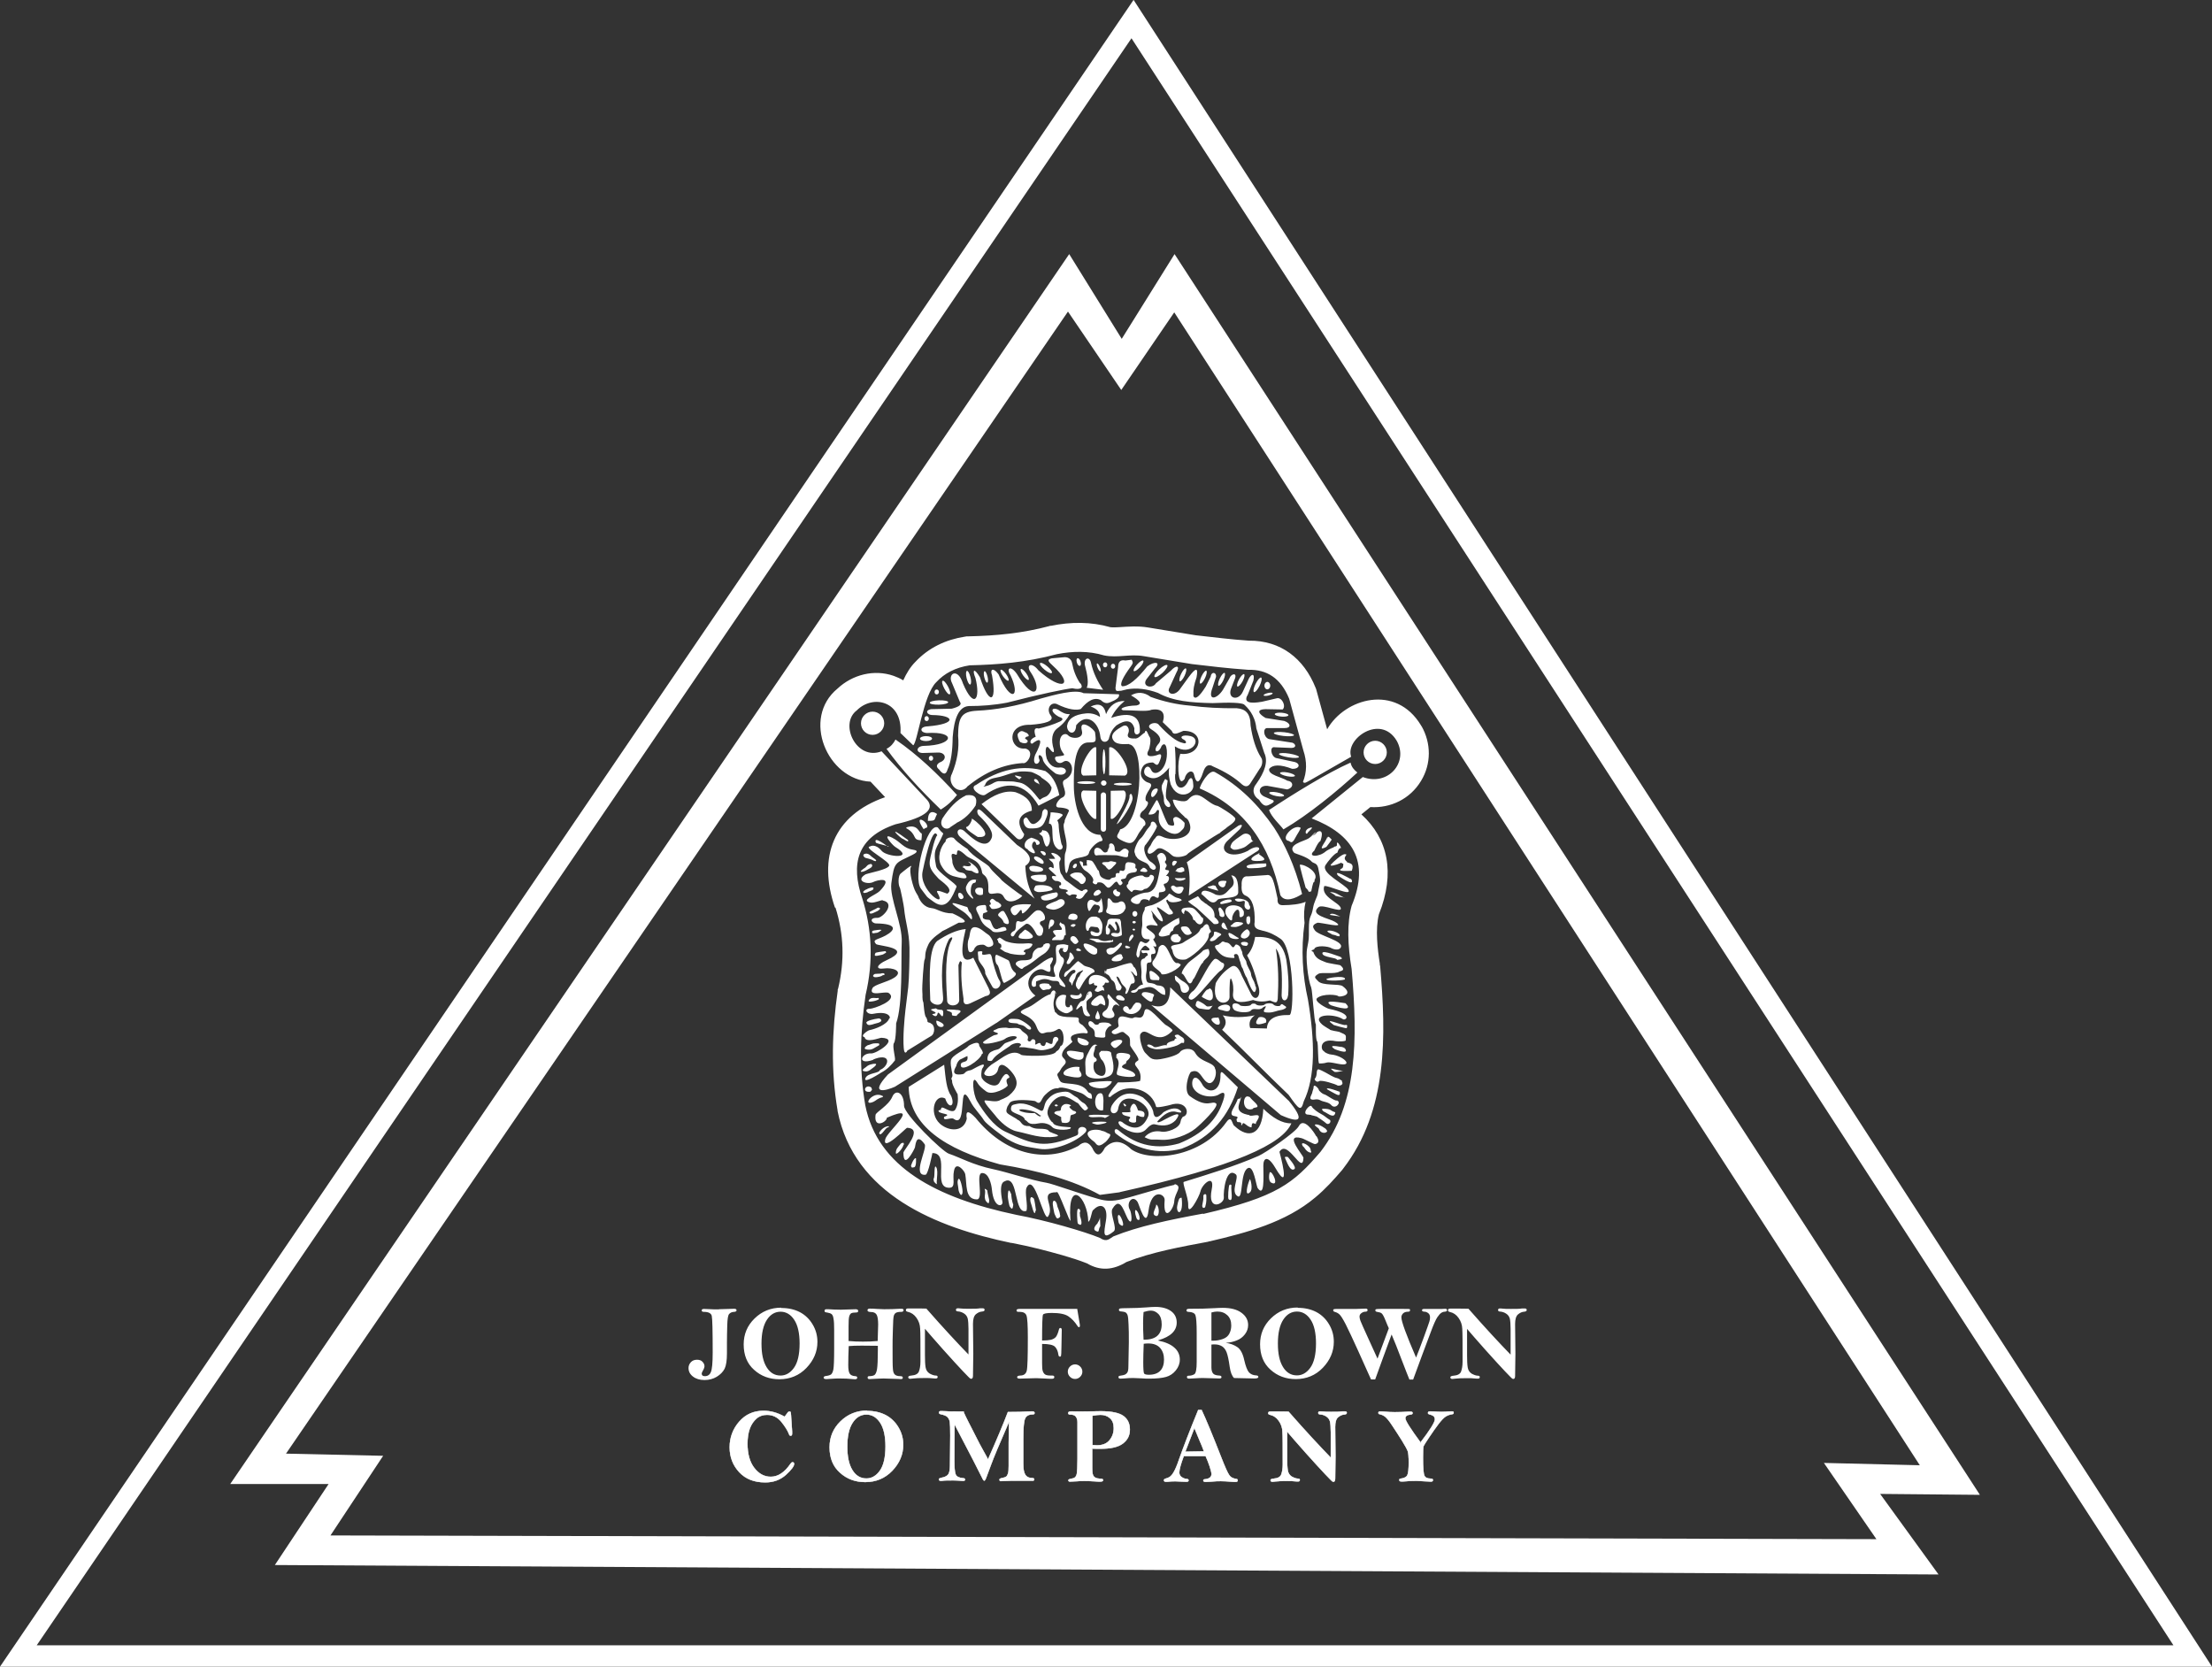 <?xml version="1.0" encoding="UTF-8"?>
<svg id="footer" xmlns="http://www.w3.org/2000/svg" viewBox="0 0 142.77 107.57">
  <rect x="0" y="0" width="142.77" height="107.57" fill="#333333" stroke="none"/>
  <defs>
    <style>
      .cls-1, .cls-2 {
        stroke-width: 0px;
      }

      .cls-1, .cls-2, .cls-3 {
        fill: #fff;
      }

      .cls-2 {
        fill-rule: evenodd;
      }

      .cls-3 {
        stroke: #a6a8ab;
        stroke-miterlimit: 22.93;
        stroke-width: .01px;
      }
    </style>
  </defs>
  <g id="logotipo">
    <path class="cls-2" d="m73.03,2.47l67.25,103.72H2.37L73.03,2.47Zm.14-2.47l69.6,107.57H0L73.16,0Z"/>
    <path class="cls-2" d="m68.93,20.11l3.44,5.06,3.42-5.01,48.12,74.41-6.19-.15,3.39,4.92-99.78-.24,3.4-5.14-6.27-.14L68.93,20.11ZM17.74,101.01l107.38.61-3.77-5.2,6.44.06L75.81,16.4l-3.41,5.47-3.39-5.47L14.86,95.78h6.35s-3.47,5.23-3.47,5.23Z"/>
    <path class="cls-1" d="m94.79,84.48c1.08,1.23,1.99,2.21,2.71,2.95,0-.15,0-.25,0-.3v-1.34c0-.32-.02-.54-.05-.68-.04-.14-.11-.24-.23-.32-.12-.08-.25-.13-.41-.14-.08,0-.12-.04-.12-.1,0-.06.04-.1.11-.1.04,0,.1,0,.17.01.13.02.32.02.56.02.31,0,.55,0,.71-.03.07,0,.12,0,.17,0,.09,0,.13.03.13.1s-.06.1-.17.11c-.14.01-.27.07-.4.18-.12.11-.18.31-.18.62l.02,1.91-.02,1.44c0,.12-.04.19-.11.19-.02,0-.04,0-.07-.02-.03-.01-.18-.17-.47-.47-.28-.3-.71-.76-1.27-1.39-.56-.63-.95-1.08-1.18-1.35,0,.06,0,.63,0,1.7,0,.33.01.59.04.78.03.19.12.32.26.41.15.08.28.13.4.13.08,0,.12.03.12.09,0,.07-.04.1-.12.1-.05,0-.12,0-.2-.01-.14-.02-.31-.02-.52-.02-.33,0-.58.01-.73.03-.09.01-.16.02-.2.02-.09,0-.13-.04-.13-.11,0-.05.07-.09.21-.1.26-.02.42-.11.48-.26.06-.16.1-.37.1-.64,0-1.16,0-1.88-.02-2.13-.01-.26-.09-.49-.24-.7-.15-.21-.33-.33-.55-.38-.09-.02-.13-.05-.13-.11,0-.08.05-.11.14-.11.02,0,.06,0,.1,0,.05,0,.15,0,.28,0,.29,0,.57,0,.82.01m-6.06,4.56h-.25l-.85-1.89c-.34-.75-.6-1.3-.78-1.66-.18-.35-.32-.57-.41-.65-.09-.08-.19-.13-.3-.16-.07-.02-.1-.05-.1-.1,0-.04.01-.06.04-.07.03-.01.09-.02.21-.02h.85c.1.01.24,0,.42,0,.25-.01.44-.02.58-.02.08,0,.12.03.12.1,0,.06-.05.1-.15.1-.1,0-.18.04-.26.1-.08.06-.11.14-.11.22,0,.07.02.16.06.27.04.11.22.51.53,1.19l.57,1.25.73-1.96c-.05-.1-.12-.28-.22-.52-.1-.25-.18-.39-.24-.44-.06-.05-.16-.08-.3-.1-.07-.01-.11-.04-.11-.1,0-.04.01-.06.04-.07.03-.01.13-.02.3-.02h.81s.66,0,.66,0c.23,0,.36,0,.39.01.03,0,.04.03.04.08,0,.06-.04.09-.12.09-.15,0-.26.04-.33.11-.07.07-.11.16-.11.25,0,.27.32,1.14.95,2.6.13-.32.3-.77.51-1.34.21-.57.32-.9.35-.99.03-.09.04-.18.04-.26,0-.13-.04-.22-.12-.28-.08-.06-.16-.09-.23-.09-.11,0-.17-.04-.17-.09,0-.06.05-.09.15-.09h.57c.22.01.42,0,.58,0,.09,0,.15-.01.19-.01.09,0,.13.03.13.09,0,.06-.05.09-.14.1-.09,0-.17.03-.24.08-.07.04-.15.14-.25.28-.1.15-.24.46-.42.95l-.57,1.52-.57,1.55h-.24c-.05-.11-.24-.6-.58-1.48-.17-.46-.36-.93-.57-1.43l-.56,1.52-.5,1.38Zm-3.8-2.32c0-.68-.12-1.2-.35-1.54-.23-.35-.53-.52-.88-.52s-.65.17-.88.52c-.23.35-.35.86-.35,1.54s.11,1.16.33,1.52c.22.36.52.54.9.54.33,0,.62-.16.86-.49.24-.33.37-.85.37-1.58Zm-1.18-2.3c.46,0,.85.09,1.2.27.34.18.62.45.82.79.21.35.31.72.31,1.13,0,.63-.24,1.19-.71,1.68-.47.49-1.06.73-1.75.73-.63,0-1.18-.2-1.63-.61-.45-.4-.67-.95-.67-1.64,0-.65.23-1.21.7-1.67.47-.46,1.04-.7,1.73-.7Zm-5.56,2.12c.06,0,.1,0,.13,0,.2,0,.4-.04.6-.11.2-.07.34-.19.42-.35.08-.16.12-.33.12-.52,0-.28-.08-.5-.25-.66-.17-.16-.38-.24-.65-.24-.11,0-.24.02-.38.06v1.82Zm.92.14c.3.04.55.14.75.28.2.14.35.42.44.84.09.39.19.65.3.78.11.12.26.19.45.2.11,0,.16.04.16.1,0,.07-.09.1-.26.1l-1.31-.03c-.14-.14-.23-.38-.28-.72-.06-.44-.13-.76-.2-.94-.07-.18-.17-.31-.3-.39-.14-.08-.29-.12-.47-.12-.05,0-.12,0-.21.01,0,.8,0,1.29,0,1.47,0,.18.04.32.11.4.07.08.2.12.39.13.1,0,.15.04.15.1s-.04.09-.13.09l-1.04-.03c-.14,0-.32,0-.54.02-.2.01-.33.02-.38.02-.09,0-.14-.03-.14-.1s.04-.09.12-.09c.13,0,.24-.03.35-.09.11-.06.16-.33.16-.81v-.63s0-1.22,0-1.22c0-.63-.03-1.01-.08-1.15-.05-.14-.2-.21-.44-.22-.09,0-.14-.03-.14-.1s.06-.1.19-.1c.64,0,1.17-.01,1.62-.04.2-.01.37-.02.53-.02.51,0,.91.1,1.2.31.29.21.44.47.44.8,0,.22-.07.42-.21.6-.14.18-.31.31-.52.39-.21.09-.45.14-.73.16Zm-5.3.06c-.02.47-.03.87-.03,1.19,0,.42.02.66.05.72.03.06.14.09.32.09.32,0,.57-.09.73-.26.16-.17.24-.41.24-.72s-.08-.55-.25-.75c-.17-.19-.42-.29-.76-.29-.07,0-.18,0-.3.02Zm0-.26c.78,0,1.16-.33,1.16-1,0-.29-.07-.51-.21-.66-.14-.14-.3-.22-.48-.22-.13,0-.29.03-.48.09-.02.23-.03.46-.03.71,0,.21,0,.57.03,1.07Zm.93.05c.47.1.82.25,1.05.46.23.2.35.46.35.77,0,.26-.09.49-.26.7-.17.21-.38.35-.63.42-.25.07-.61.11-1.08.11-.12,0-.3,0-.54-.02-.2-.01-.36-.02-.48-.02-.15,0-.36,0-.62.03-.11,0-.18.01-.22.01-.09,0-.13-.03-.13-.1,0-.05.03-.08.11-.09.14-.02.25-.04.31-.07.06-.03.12-.08.16-.15.04-.07.06-.19.06-.35l.03-1.58c0-.49,0-.88-.02-1.18-.01-.29-.03-.48-.06-.57-.03-.09-.07-.14-.12-.18-.05-.03-.13-.05-.23-.06-.09,0-.15-.02-.17-.03-.03-.02-.04-.04-.04-.08,0-.05.03-.08.08-.09.05-.01.2-.02.45-.02.45,0,.87-.02,1.27-.05.23-.02.42-.03.56-.03.41,0,.75.09,1,.27.25.18.37.43.37.74,0,.53-.39.91-1.18,1.14Zm-4.89,2.01c0,.13-.05.24-.14.33-.09.09-.2.14-.33.14s-.24-.05-.33-.14c-.09-.09-.14-.2-.14-.33s.05-.24.14-.33c.09-.09.2-.14.33-.14s.24.05.33.14c.09.09.14.2.14.33Zm-.33-4.04l.17,1.02v.05c0,.07-.02.1-.06.1-.03,0-.06-.02-.09-.07-.17-.27-.37-.48-.59-.63-.22-.15-.58-.22-1.07-.22-.34,0-.53.04-.57.11-.04.07-.06.63-.06,1.67.25,0,.44-.02.58-.05.14-.04.24-.1.31-.18.07-.09.14-.25.2-.49.02-.06.04-.09.08-.09.07,0,.1.04.1.13l-.02,1.08c0,.37-.02.58-.03.6-.01.03-.04.04-.07.04-.06,0-.09-.05-.1-.14-.03-.21-.1-.38-.22-.5-.12-.12-.4-.18-.83-.18v1.25c0,.24.01.42.05.52.04.1.09.17.16.21.07.04.18.06.33.06.11,0,.18,0,.21.02s.04.04.04.08c0,.07-.05.11-.15.11-.09,0-.27,0-.53-.02-.22-.01-.38-.02-.49-.02l-1.07.03c-.11,0-.16-.03-.16-.1,0-.06.07-.09.2-.1.23,0,.37-.11.42-.31.05-.2.07-.91.07-2.14,0-.8-.03-1.27-.09-1.43-.06-.15-.2-.23-.43-.23h-.09c-.08,0-.12-.03-.12-.1,0-.06.07-.09.2-.09h3.73Zm-9.73-.02c1.08,1.23,1.99,2.21,2.71,2.95,0-.15,0-.25,0-.3v-1.34c0-.32-.02-.54-.05-.68-.04-.14-.11-.24-.23-.32-.12-.08-.25-.13-.41-.14-.08,0-.12-.04-.12-.1,0-.06.04-.1.11-.1.04,0,.1,0,.17.01.13.02.32.02.56.02.31,0,.55,0,.71-.03.07,0,.12,0,.17,0,.09,0,.13.03.13.1s-.06.1-.17.11c-.14.01-.27.07-.4.18-.12.11-.18.31-.18.62l.02,1.91-.02,1.44c0,.12-.04.19-.11.19-.02,0-.04,0-.07-.02-.03-.01-.18-.17-.47-.47-.28-.3-.71-.76-1.27-1.39-.56-.63-.95-1.08-1.18-1.35,0,.06,0,.63,0,1.7,0,.33.01.59.04.78.03.19.12.32.26.41.15.08.28.13.4.13.08,0,.12.03.12.09,0,.07-.04.1-.12.1-.05,0-.12,0-.2-.01-.14-.02-.31-.02-.52-.02-.33,0-.58.01-.73.03-.09.01-.16.02-.2.02-.09,0-.13-.04-.13-.11,0-.05.07-.09.21-.1.26-.02.42-.11.48-.26.06-.16.1-.37.1-.64,0-1.16,0-1.88-.02-2.13-.01-.26-.09-.49-.24-.7-.15-.21-.33-.33-.55-.38-.09-.02-.13-.05-.13-.11,0-.08.05-.11.14-.11.02,0,.06,0,.1,0,.05,0,.15,0,.28,0,.29,0,.57,0,.82.01Zm-3.15,2.05l.03-1.03c0-.29-.03-.5-.09-.62-.06-.12-.18-.19-.37-.19-.15,0-.23-.04-.23-.11,0-.07.05-.11.14-.11.1,0,.26,0,.47.02.27.01.42.02.46.02.38,0,.72-.01,1.01-.03.05,0,.09,0,.12,0,.09,0,.13.03.13.09,0,.07-.05.11-.15.11-.16,0-.27.02-.34.06-.07.04-.11.1-.14.19-.03.09-.05.38-.06.9-.02.51-.02.87-.02,1.06,0,.8,0,1.28.02,1.46.01.18.05.3.12.37.07.07.19.11.36.11.11,0,.16.03.16.1,0,.06-.04.09-.12.09-.03,0-.09,0-.18-.01l-.94-.03c-.06,0-.17,0-.32.01-.31.02-.5.03-.59.03-.08,0-.12-.03-.12-.1,0-.06.03-.09.1-.09.16,0,.28-.03.35-.08.07-.06.13-.19.16-.39.03-.2.05-.61.05-1.21,0-.06,0-.16,0-.28-.4,0-.74-.01-1.05-.01-.35,0-.63.01-.83.03-.02.45-.03.86-.03,1.23,0,.26.03.44.09.54.06.1.18.16.36.17.09,0,.13.04.13.1s-.05.1-.14.1c-.03,0-.08,0-.15-.01-.27-.03-.55-.04-.84-.04-.14,0-.32,0-.55.02-.16.01-.27.02-.31.02-.12,0-.18-.03-.18-.1,0-.05.05-.09.14-.1.17-.02.29-.06.35-.11.06-.06.11-.16.14-.32.03-.16.05-.6.05-1.34,0-.73,0-1.14,0-1.2,0-.33-.01-.57-.04-.72-.02-.15-.06-.25-.12-.3-.06-.05-.14-.08-.26-.1-.09-.01-.15-.03-.17-.04-.02-.01-.03-.04-.03-.08,0-.07.04-.1.12-.1.1,0,.26,0,.49.02.13,0,.27.01.44.01l.95-.03c.11,0,.17.03.17.11s-.05.1-.14.1c-.15,0-.25.02-.31.05-.06.04-.1.11-.13.21-.03.11-.04.31-.04.62v.96c.29.03.6.04.93.04s.65-.01.95-.04Zm-5.04.2c0-.68-.12-1.2-.35-1.54-.23-.35-.53-.52-.88-.52s-.65.17-.88.52c-.23.35-.35.86-.35,1.54s.11,1.16.33,1.52c.22.36.52.54.9.54.33,0,.62-.16.86-.49.24-.33.37-.85.37-1.58Zm-1.18-2.3c.46,0,.85.09,1.2.27.34.18.62.45.82.79.21.35.31.72.31,1.13,0,.63-.24,1.19-.71,1.68-.47.49-1.06.73-1.75.73-.63,0-1.18-.2-1.63-.61-.45-.4-.67-.95-.67-1.64,0-.65.23-1.21.7-1.67.47-.46,1.04-.7,1.73-.7Zm-4.04.08l.99-.03c.11,0,.16.03.16.1,0,.06-.05.09-.15.1-.15,0-.26.06-.33.14-.07.08-.11.32-.12.72-.01.4-.02.77-.02,1.12v.7c0,.45-.05.78-.15.99-.11.21-.28.38-.51.52-.23.14-.5.21-.79.21-.31,0-.56-.08-.75-.23-.19-.15-.28-.33-.28-.55,0-.14.05-.26.15-.37.1-.11.23-.16.4-.16.15,0,.27.04.35.13.08.08.13.18.13.29,0,.06-.03.16-.1.28-.05.09-.08.15-.08.19,0,.06.02.1.05.13.04.03.09.04.16.04.18,0,.31-.09.38-.26.08-.17.12-.6.12-1.27,0-1.4-.02-2.19-.06-2.36-.04-.17-.21-.26-.51-.26-.09,0-.14-.03-.14-.09,0-.07.05-.1.15-.1.02,0,.11,0,.24.01.29.02.53.02.71.02Z"/>
    <path class="cls-1" d="m91.67,93.11c.63-.82.94-1.32.94-1.51,0-.05-.02-.11-.05-.16-.03-.05-.14-.11-.3-.15-.07-.02-.1-.05-.1-.09,0-.07.04-.11.12-.11.02,0,.05,0,.09,0,.29.02.51.03.66.03.17,0,.36-.01.59-.03.04,0,.08,0,.11,0,.07,0,.1.03.1.09,0,.06-.03.09-.1.1-.15.02-.29.07-.42.15-.13.08-.28.25-.46.48-.18.24-.38.52-.6.85-.22.33-.34.52-.37.59-.02.07-.03.32-.03.74,0,.64.03,1.02.09,1.15.06.13.2.19.43.19.08,0,.12.03.12.1s-.05.1-.14.1c-.07,0-.25-.01-.56-.03-.17-.01-.3-.02-.37-.02-.25,0-.53.01-.84.04-.06,0-.11,0-.14,0-.09,0-.13-.03-.13-.1,0-.06.03-.09.1-.09.22-.03.36-.1.42-.22.06-.12.09-.39.09-.8,0-.37-.02-.62-.06-.74-.04-.12-.17-.35-.37-.68-.21-.33-.41-.65-.62-.96-.2-.31-.36-.5-.47-.59-.11-.08-.23-.14-.35-.16-.06-.01-.09-.04-.09-.09,0-.07.04-.1.12-.1.04,0,.09,0,.17.01.35.03.61.04.77.04.26,0,.55-.01.87-.03.06,0,.12,0,.17,0,.08,0,.12.03.12.09s-.04.09-.12.1c-.23.02-.35.1-.35.24,0,.15.33.67,1,1.58Zm-8.49-1.99c1.08,1.23,1.99,2.21,2.71,2.95,0-.15,0-.25,0-.3v-1.34c0-.32-.02-.54-.05-.68-.04-.14-.11-.24-.23-.32-.12-.08-.25-.13-.41-.14-.08,0-.12-.04-.12-.1,0-.06.04-.1.11-.1.04,0,.1,0,.17.01.13.02.32.02.56.02.31,0,.55,0,.71-.03.07,0,.12,0,.17,0,.09,0,.13.03.13.1s-.06.1-.17.11c-.14.01-.27.07-.4.18-.12.11-.18.31-.18.62l.02,1.91-.02,1.44c0,.12-.04.19-.11.19-.02,0-.04,0-.07-.02-.03-.01-.18-.17-.47-.47-.28-.3-.71-.76-1.27-1.39-.56-.63-.95-1.08-1.18-1.35,0,.06,0,.63,0,1.7,0,.33.01.59.04.78.03.19.12.32.26.41.15.08.28.13.4.13.08,0,.12.03.12.09,0,.07-.04.1-.12.1-.05,0-.12,0-.2-.01-.14-.02-.31-.02-.52-.02-.33,0-.58.01-.73.03-.09.01-.16.02-.2.02-.09,0-.13-.04-.13-.11,0-.05.07-.09.21-.1.26-.02.42-.11.48-.26.06-.16.1-.37.1-.64,0-1.16,0-1.88-.02-2.13-.01-.26-.09-.49-.24-.7-.15-.21-.33-.33-.55-.38-.09-.02-.13-.05-.13-.11,0-.08.05-.11.14-.11.02,0,.06,0,.1,0,.05,0,.15,0,.28,0,.29,0,.57,0,.82.01Zm-6.09,1.06l-.58,1.51,1.19-.02c-.06-.18-.16-.42-.29-.72-.14-.33-.25-.59-.32-.77Zm.23-1.18h.24c.3.64.72,1.66,1.26,3.04.25.64.42,1.02.52,1.16.09.14.24.22.45.25.07,0,.1.04.1.09,0,.07-.04.11-.13.11-.05,0-.17,0-.37-.02-.23-.02-.43-.03-.59-.03s-.36,0-.61.03c-.19.01-.31.02-.37.02-.1,0-.16-.03-.16-.1,0-.05.04-.08.11-.08.28-.03.42-.14.42-.33,0-.09-.04-.26-.12-.5-.08-.24-.17-.46-.26-.66-.15,0-.26,0-.34,0-.45,0-.81,0-1.06,0-.2.53-.29.88-.29,1.06,0,.12.05.22.15.29.1.07.2.11.32.12.09,0,.13.04.13.1s-.05.09-.14.09c-.04,0-.13,0-.29-.01-.2-.01-.34-.02-.43-.02-.18,0-.35.01-.51.03-.04,0-.08,0-.1,0-.08,0-.13-.03-.13-.1,0-.05.03-.08.08-.1.14-.04.24-.08.32-.14.08-.06.16-.16.25-.32.09-.16.2-.41.32-.77.28-.79.69-1.86,1.24-3.2Zm-6.82,2.26c.13.01.23.02.3.02.36,0,.63-.11.81-.33.18-.22.27-.47.27-.78,0-.28-.08-.5-.25-.64-.16-.14-.37-.21-.6-.21-.12,0-.3.02-.52.06v1.88Zm0,.24v1.28c0,.27.03.44.11.52.08.08.19.12.35.13.1,0,.17.01.2.03.03.01.04.04.04.08,0,.06-.07.09-.2.09-.06,0-.2,0-.41-.02-.29-.02-.49-.02-.61-.02-.13,0-.3,0-.52.02-.18.01-.32.02-.4.02-.07,0-.11-.03-.11-.09,0-.05.06-.08.18-.1.12-.02.21-.05.26-.1.05-.05.09-.13.11-.24.02-.12.04-.43.04-.93,0-.5,0-.95,0-1.33v-1.06c0-.14-.04-.26-.11-.35-.07-.09-.19-.13-.37-.13-.08,0-.12-.03-.12-.1,0-.08.07-.11.21-.11h.09c.13.01.27.01.44.01l1.38-.02c.7,0,1.19.11,1.46.31.28.21.41.5.41.88s-.15.67-.45.9c-.3.23-.78.34-1.46.34-.16,0-.34,0-.57-.01Zm-8.3-2.36c.06.14.17.36.32.66.16.3.31.61.47.92.15.31.33.64.52.98.15.27.24.43.26.48.56-1.26.99-2.28,1.28-3.05.54,0,1.04-.01,1.5-.04.04,0,.07,0,.09,0,.09,0,.14.04.14.11,0,.06-.04.09-.11.09-.26,0-.42.09-.5.26-.08.17-.12.6-.12,1.27v1.65c0,.34.04.57.13.71.09.14.23.21.43.21.1,0,.15.03.15.1,0,.03-.02.06-.06.08h-.95c-.29,0-.69,0-1.19.03-.04-.03-.06-.06-.06-.1,0-.05.06-.09.18-.11.12-.02.2-.05.26-.09.05-.04.09-.11.12-.21.03-.1.04-.26.04-.46v-1.51c.01-.77.02-1.22.02-1.33-.62,1.42-1,2.33-1.14,2.72l-.34.91c-.04.1-.08.15-.11.15-.04,0-.09-.06-.14-.18-.17-.35-.75-1.49-1.77-3.43-.01.56-.02,1.31-.02,2.26,0,.5.03.82.09.95.06.13.21.21.47.23.09,0,.13.04.13.09,0,.06-.03.09-.11.09-.02,0-.05,0-.08,0-.27-.02-.46-.03-.58-.03-.32,0-.56,0-.73.03-.03,0-.06,0-.07,0-.08,0-.12-.03-.12-.1,0-.03,0-.05.03-.06.02-.01.07-.03.15-.05.22-.04.36-.12.43-.23.07-.12.1-.3.1-.56l.02-1.93c0-.44-.01-.73-.03-.87-.02-.14-.08-.25-.16-.33-.09-.08-.23-.13-.43-.17-.07-.02-.11-.05-.11-.11,0-.06.04-.1.12-.1.02,0,.04,0,.07,0,.23.02.71.03,1.43.03Zm-5.05,2.22c0-.68-.12-1.2-.35-1.54-.23-.35-.53-.52-.88-.52s-.65.17-.88.52c-.23.35-.35.86-.35,1.54s.11,1.16.33,1.52c.22.36.52.54.9.54.33,0,.62-.16.86-.49.24-.33.37-.85.37-1.58Zm-1.18-2.3c.46,0,.85.09,1.2.27.34.18.62.45.82.79.21.35.31.72.31,1.13,0,.63-.24,1.19-.71,1.68-.47.49-1.06.73-1.75.73-.63,0-1.18-.2-1.63-.61-.45-.4-.67-.95-.67-1.64,0-.65.23-1.21.7-1.67.47-.46,1.04-.7,1.73-.7Zm-5.33.37c.05-.06.1-.12.15-.2.06-.09.11-.13.15-.13.05,0,.08.01.09.03.01.02.03.09.03.21l.07,1.05v.14c0,.09-.03.14-.1.14-.05,0-.09-.04-.11-.11-.09-.24-.26-.5-.5-.8-.24-.29-.55-.44-.91-.44-.27,0-.5.08-.68.24-.18.16-.33.37-.43.64-.1.27-.15.6-.15.98,0,.65.14,1.17.43,1.55.29.38.64.58,1.07.58.46,0,.89-.28,1.27-.84.05-.07.09-.1.13-.1.07,0,.11.04.11.11,0,.15-.18.39-.53.71-.36.32-.8.49-1.34.49-.71,0-1.27-.22-1.68-.66-.41-.44-.62-.98-.62-1.61s.21-1.19.62-1.66c.41-.47.94-.7,1.57-.7.45,0,.9.12,1.36.38Z"/>
    <path class="cls-3" d="m91.67,93.11c.63-.82.94-1.32.94-1.51,0-.05-.02-.11-.05-.16-.03-.05-.14-.11-.3-.15-.07-.02-.1-.05-.1-.09,0-.07.04-.11.12-.11.02,0,.05,0,.09,0,.29.02.51.03.66.03.17,0,.36-.01.59-.03.04,0,.08,0,.11,0,.07,0,.1.03.1.09,0,.06-.03.09-.1.1-.15.02-.29.07-.42.15-.13.08-.28.25-.46.48-.18.24-.38.52-.6.85-.22.33-.34.52-.37.59-.02.07-.03.32-.03.74,0,.64.03,1.02.09,1.15.06.13.2.19.43.19.08,0,.12.03.12.1s-.05.1-.14.1c-.07,0-.25-.01-.56-.03-.17-.01-.3-.02-.37-.02-.25,0-.53.01-.84.04-.06,0-.11,0-.14,0-.09,0-.13-.03-.13-.1,0-.06.03-.09.1-.09.22-.03.36-.1.42-.22.06-.12.09-.39.09-.8,0-.37-.02-.62-.06-.74-.04-.12-.17-.35-.37-.68-.21-.33-.41-.65-.62-.96-.2-.31-.36-.5-.47-.59-.11-.08-.23-.14-.35-.16-.06-.01-.09-.04-.09-.09,0-.07.04-.1.12-.1.04,0,.09,0,.17.01.35.03.61.04.77.04.26,0,.55-.01.87-.03.06,0,.12,0,.17,0,.08,0,.12.03.12.09s-.04.09-.12.1c-.23.02-.35.1-.35.24,0,.15.33.67,1,1.58Zm-8.49-1.99c1.08,1.23,1.99,2.21,2.71,2.95,0-.15,0-.25,0-.3v-1.34c0-.32-.02-.54-.05-.68-.04-.14-.11-.24-.23-.32-.12-.08-.25-.13-.41-.14-.08,0-.12-.04-.12-.1,0-.06.04-.1.11-.1.04,0,.1,0,.17.01.13.02.32.02.56.02.31,0,.55,0,.71-.03.07,0,.12,0,.17,0,.09,0,.13.03.13.1s-.06.1-.17.11c-.14.01-.27.07-.4.18-.12.11-.18.31-.18.62l.02,1.91-.02,1.44c0,.12-.04.19-.11.19-.02,0-.04,0-.07-.02-.03-.01-.18-.17-.47-.47-.28-.3-.71-.76-1.27-1.39-.56-.63-.95-1.08-1.18-1.35,0,.06,0,.63,0,1.7,0,.33.01.59.04.78.03.19.12.32.26.41.15.08.28.13.4.13.08,0,.12.03.12.09,0,.07-.04.1-.12.1-.05,0-.12,0-.2-.01-.14-.02-.31-.02-.52-.02-.33,0-.58.01-.73.03-.09.01-.16.02-.2.02-.09,0-.13-.04-.13-.11,0-.05.07-.09.21-.1.26-.02.42-.11.48-.26.06-.16.1-.37.1-.64,0-1.16,0-1.88-.02-2.13-.01-.26-.09-.49-.24-.7-.15-.21-.33-.33-.55-.38-.09-.02-.13-.05-.13-.11,0-.08.05-.11.14-.11.02,0,.06,0,.1,0,.05,0,.15,0,.28,0,.29,0,.57,0,.82.01Zm-6.09,1.06l-.58,1.51,1.19-.02c-.06-.18-.16-.42-.29-.72-.14-.33-.25-.59-.32-.77Zm.23-1.18h.24c.3.64.72,1.66,1.26,3.04.25.64.42,1.02.52,1.16.09.14.24.22.45.25.07,0,.1.04.1.09,0,.07-.04.11-.13.11-.05,0-.17,0-.37-.02-.23-.02-.43-.03-.59-.03s-.36,0-.61.03c-.19.01-.31.02-.37.02-.1,0-.16-.03-.16-.1,0-.05.04-.08.11-.08.28-.03.42-.14.42-.33,0-.09-.04-.26-.12-.5-.08-.24-.17-.46-.26-.66-.15,0-.26,0-.34,0-.45,0-.81,0-1.06,0-.2.53-.29.88-.29,1.06,0,.12.05.22.15.29.1.07.2.11.32.12.09,0,.13.04.13.1s-.05.09-.14.09c-.04,0-.13,0-.29-.01-.2-.01-.34-.02-.43-.02-.18,0-.35.01-.51.03-.04,0-.08,0-.1,0-.08,0-.13-.03-.13-.1,0-.05.03-.08.08-.1.14-.04.24-.08.32-.14.08-.06.16-.16.25-.32.09-.16.2-.41.32-.77.28-.79.69-1.86,1.24-3.2Zm-6.82,2.26c.13.01.23.02.3.02.36,0,.63-.11.81-.33.18-.22.27-.47.27-.78,0-.28-.08-.5-.25-.64-.16-.14-.37-.21-.6-.21-.12,0-.3.02-.52.06v1.88Zm0,.24v1.28c0,.27.03.44.11.52.08.08.19.12.35.13.1,0,.17.01.2.03.03.01.04.04.04.08,0,.06-.07.09-.2.09-.06,0-.2,0-.41-.02-.29-.02-.49-.02-.61-.02-.13,0-.3,0-.52.02-.18.01-.32.02-.4.02-.07,0-.11-.03-.11-.09,0-.05.06-.08.18-.1.12-.02.21-.05.26-.1.05-.05.09-.13.11-.24.02-.12.04-.43.04-.93,0-.5,0-.95,0-1.33v-1.06c0-.14-.04-.26-.11-.35-.07-.09-.19-.13-.37-.13-.08,0-.12-.03-.12-.1,0-.08.07-.11.21-.11h.09c.13.01.27.01.44.01l1.38-.02c.7,0,1.19.11,1.46.31.28.21.41.5.41.88s-.15.67-.45.9c-.3.23-.78.34-1.46.34-.16,0-.34,0-.57-.01Zm-8.3-2.36c.06.14.17.36.32.66.16.3.31.61.47.92.15.31.33.64.52.98.15.27.24.43.26.48.56-1.26.99-2.28,1.28-3.05.54,0,1.04-.01,1.5-.04.04,0,.07,0,.09,0,.09,0,.14.04.14.11,0,.06-.04.09-.11.09-.26,0-.42.09-.5.26-.08.17-.12.6-.12,1.27v1.65c0,.34.04.57.13.71.09.14.23.21.43.21.1,0,.15.03.15.1,0,.03-.02.06-.06.08h-.95c-.29,0-.69,0-1.19.03-.04-.03-.06-.06-.06-.1,0-.05.06-.09.18-.11.12-.02.2-.05.26-.09.05-.04.09-.11.12-.21.03-.1.04-.26.04-.46v-1.51c.01-.77.02-1.22.02-1.33-.62,1.42-1,2.33-1.14,2.72l-.34.91c-.04.1-.08.15-.11.15-.04,0-.09-.06-.14-.18-.17-.35-.75-1.49-1.77-3.43-.01.56-.02,1.31-.02,2.26,0,.5.03.82.09.95.06.13.21.21.47.23.09,0,.13.04.13.09,0,.06-.03.09-.11.09-.02,0-.05,0-.08,0-.27-.02-.46-.03-.58-.03-.32,0-.56,0-.73.03-.03,0-.06,0-.07,0-.08,0-.12-.03-.12-.1,0-.03,0-.05.03-.06.02-.01.07-.03.15-.05.22-.04.36-.12.43-.23.07-.12.1-.3.1-.56l.02-1.93c0-.44-.01-.73-.03-.87-.02-.14-.08-.25-.16-.33-.09-.08-.23-.13-.43-.17-.07-.02-.11-.05-.11-.11,0-.06.04-.1.12-.1.02,0,.04,0,.07,0,.23.02.71.03,1.43.03Zm-5.05,2.22c0-.68-.12-1.2-.35-1.54-.23-.35-.53-.52-.88-.52s-.65.17-.88.52c-.23.35-.35.86-.35,1.54s.11,1.16.33,1.52c.22.36.52.54.9.54.33,0,.62-.16.86-.49.24-.33.37-.85.37-1.58Zm-1.18-2.3c.46,0,.85.09,1.2.27.34.18.62.45.82.79.21.35.31.72.31,1.13,0,.63-.24,1.19-.71,1.68-.47.49-1.06.73-1.75.73-.63,0-1.18-.2-1.63-.61-.45-.4-.67-.95-.67-1.64,0-.65.23-1.21.7-1.67.47-.46,1.04-.7,1.73-.7Zm-5.33.37c.05-.06.1-.12.15-.2.06-.09.11-.13.15-.13.05,0,.08.01.09.03.01.02.03.09.03.21l.07,1.05v.14c0,.09-.03.14-.1.14-.05,0-.09-.04-.11-.11-.09-.24-.26-.5-.5-.8-.24-.29-.55-.44-.91-.44-.27,0-.5.08-.68.24-.18.16-.33.37-.43.64-.1.27-.15.6-.15.98,0,.65.14,1.17.43,1.55.29.38.64.58,1.07.58.46,0,.89-.28,1.27-.84.05-.07.09-.1.13-.1.07,0,.11.04.11.11,0,.15-.18.39-.53.71-.36.32-.8.49-1.34.49-.71,0-1.27-.22-1.68-.66-.41-.44-.62-.98-.62-1.61s.21-1.19.62-1.66c.41-.47.94-.7,1.57-.7.45,0,.9.12,1.36.38Z"/>
    <path class="cls-2" d="m56.32,47.43c-.42,0-.75-.34-.75-.75s.34-.75.75-.75.75.34.75.75-.34.75-.75.75m32.44,1.88c-.42,0-.75-.34-.75-.75s.34-.75.75-.75.75.34.75.75-.34.75-.75.75Zm-4.72,8.39c-.41.27-1.1.58-1.4.08-.67-3.25-2.3-5.64-5.2-6.89-.02-.16.6-1.3.99-1.05,1.59.9,2.79,2.1,3.81,3.59.67,1.04,1.32,2.38,1.8,4.26Zm-27.55-2.24c-.15-.12-.19-.12-.33-.26-.1-.1-.26-.14-.39-.07-.12.06.01.22.1.24.07.01.41.11.45.14.19.12.31.07.17-.05Zm-.28.3c-.29.05-.23.18-.46.3-.03.02-.3.21-.15.21.18,0,.4-.15.55-.23.27-.15.09-.29.06-.28Zm-.31,1.65s-.28.14-.16.21c.06.04.26-.02.32-.07.02-.01.25-.08.29-.14.16-.26-.35-.07-.44,0Zm.86,1.3c-.09.06-.08.08-.19.12-.06.02-.44.26-.45.05,0-.05.44-.22.5-.28.07-.06.28.02.13.11Zm.11,1.34c-.07.05-.2.17-.34.16-.03,0-.33.11-.22-.13.01-.02.7-.13.56-.03Zm.32,1.44c-.14.06-.15.12-.34.15-.15.02-.52.17-.34-.14.02-.03.55-.11.62-.11.07,0,.06.11.06.11Zm-.11,1.43c-.19.04-.04,0-.2.08-.08.04-.44.12-.5.03-.03-.05-.07-.01.03-.14.06-.07.42-.02.49-.07,0,0,.19-.04.19.06,0,.05,0,.04,0,.04Zm-.43,1.49c-.08.04-.39-.08-.54.1-.17.21.16.12.26.11.03,0,.37-.09.36-.15,0-.04-.06-.08-.08-.06Zm-.05,1.34c-.07,0-.74.13-.68.27.09.23.32.11.46.08,0-.03.66-.1.47-.31-.09-.1-.24-.04-.24-.04Zm.1,1.59c-.31,0-.29-.02-.56.08-.15.06-.09,0-.24.11-.06.04-.15.15-.02.19.4.11.56-.11.85-.25.02,0,.05-.12-.02-.12Zm-.19,1.32c-.17-.02-.49.07-.6.2-.02.03-.47.26-.05.29.23.02.37-.16.55-.28.06-.04.21-.2.1-.21Zm1.26-.23c-.25.33-.53.61-.9.8,0,0-1.19.78-1.01.35.15-.35.89-.29.94-.53.49-.17.77-.96-.1-.78-.06.01-.35.1-.36.14-1.06.36-.76-.47-.11-.42.32.03,1.88-.96.66-1.01-.13,0-1,.37-1.09-.04-.33-.07.21-.43.31-.45.4-.08,1.14-.36,1.28-.75.12-.02.04-.52-1.01-.31-.43.09-.66-.34-.24-.32.23,0,1.87-.55,1.22-1.02-.21-.15-1.34.29-1.05-.31.12-.24.97-.39,1.41-.68.62-.41-.09-.68-.69-.59-.5.07-.51-.22.2-.54,1.81-.82-.58-.91-.69-1.04-.26-.31.08-.26.62-.55.66-.36.76-.76-.6-.78-.32,0-.5-.38.07-.36.35.01,1.2-.95.35-1.12-.02-.09-.53.19-.81.13-.67-.14.37-.49.61-.74.96-.99-.19-.7-.4-.59-.39.21-1.22-.07-.51-.49.31-.11,1.39-.3,1.52-.55.14-.24-1.75-1.2-1.23-1.25,0,0,.32-.22.75.29.34.4,2.2.55.87-.26-.17-.1-.93-.96-.19-.59.56.28.71.68,1.33.77.5.07.1.27-.04.34-1.1.55-1.16.4-1.35,1.83-.12.98.73,2.63.67,3.82-.05,1.02.08,4.03-.36,5.22,0,0,0,1.08-.14,1.27-.13.18.12,1.02.06,1.09Zm-.46-13.78s-.96-.76-.78-.27c.03.08,1.09.27.78.27Zm1.26-.46c-1.47-1.09-.47-.09-.28-.04.03,0,.2.14.32.16.02-.06,0-.1-.04-.13Zm-.08-.74c.75.41.34.78.98.78,0-.02.05-.36.02-.44-.2-.04-.23-.63-.99-.39v.06Zm1.12.06c-.73-1.07.35-.47.23-.11-.25.09-.2.14-.23.11Zm.87-.97c-.21.39-.04.44-.59.44,0-.91.59-.45.59-.44Zm2.22.29c.15-.01,1.64,1.28.41,1.19,0,0-.99-.6-.7-.66.16-.03.4-.54.29-.53Zm13.57,24.5c.12,1.05-.3,1.09-.3.6,0-.06.09-.58.19-.6.02,0,.1-.07.11,0Zm1.59-.18c0,.26.03.38-.07.74-.03.1-.25.13-.18-.17.04-.21.07-.28.06-.54,0-.1.17-.17.19-.03Zm1.62-.62c-.05.26.17,1.15-.18.87-.07-.06,0-.87.05-.92.05-.05.14-.02.13.04Zm1.19-.42c.03-.06.23.64.01.84-.36.33-.18-.47-.01-.84Zm1.28-.44c.14-.18.67.96.1.66-.21-.11-.13-.59-.1-.66Zm1-.91c.08.16.32.91.6.69.16-.13-.43-.77-.43-.78-.08,0-.24-.05-.17.09Zm1.64-.55c0-.28-.76-.66-.5-.23,0,.01.05.02.12.13.18.3.54.37.39.16,0,0,0-.06,0-.06Zm.36-.88c-.14-.27-.81-1.26-1.12-.65-.21.41-2.16,1.73-2.59,1.92-1.53.67-3.25,1.19-4.83,1.68-.13.04.3,1,.28,1.5-.03.84.72-.56.79-.88.1-.48.94-1.19.73-.14-.3,1.48.81.95.78.54-.04-.4.14-2.03.78-1.5.22.19-.38,1.14.12,1.41.36.2.14-1.52.64-1.81.4-.24.54,1.14.65,1.29.44.6.37-.65.36-1.46,0-.5.28-.69.77.14,1.07,1.83.27-1.03.27-1.03.52-.88,1.5,1.57,1.55.39,0-.16-1.32-1.6-.12-1.27.21.06.8.41.88.38.4-.08.08-.5.08-.51Zm-28.7-3.13c-.38-.3-.68.35-.07.26,0,0,.18-.17.07-.2,0-.02,0-.05,0-.06Zm.7.53c-.63-.35-1.34.72-.57.38.16-.07.25-.22.59-.3.03-.08.06-.04-.02-.08Zm.39,2.03c-.18-.04-.46.63-.59.4-.04-.07.26-.47.59-.47.08,0,.01.07,0,.06Zm.97.99c.09.3-.49.86-.49.67,0-.27.14-.38.31-.59.04-.06.12-.07.19-.07.05.14.02.07,0,.15m.8.84s.05.59-.14.59c-.08,0-.12.07-.17-.06-.06-.01.17-.53.28-.53h.02Zm1.38,1.69c-.13-.05.1-.81-.07-1.1-.16-.27-.08.6-.16.72-.04.05.01.17.02.22.06.01,0,.08.22.16Zm1.62.57c.05-.22-.16-1.1-.27-.9-.1.18,0,.43.01.63,0,.15.18.59.26.27Zm1.73.5c0-.12-.11-.45-.13-.68,0-.01-.21-.18-.16-.06.1.25-.15.59.18.86.09.08.1-.04.1-.11Zm1.41-.44s-.21-.62-.21.16c0,.1.08.59.13.65.14.2.18.17.22-.12-.1-.26-.13-.61-.13-.7Zm1.6,1.01c-.01-.11-.1-.69-.13-.72-.27-.27-.26.12-.19.3.02,0,.22.92.28.55,0,0,.05-.13.05-.13Zm1.56.35c-.04-.35-.16-.45-.19-.65-.05-.33-.38-.48-.25.16.01.05.07.4.09.42.09.15.11.42.34.19.02-.02.02-.09.02-.12Zm1.28-.09s0,.21.03.21c.06.18.19.7-.16.42-.04-.03-.09-.91,0-.93.03-.07.24.03.11.26.01.02.03.03.03.04Zm1.29.24c-.03.24-.14.29-.16.39,0,0-.38.34-.1.48.27.13.12-.07.29-.31,0-.01-.02-.68-.04-.56Zm1.27-.14c.14.13.39.83.09.64-.19-.12-.15-.22-.2-.48-.01-.06,0-.25.11-.16Zm1.04-.34c.18.02.41.81.11.61-.09-.06-.21-.62-.11-.61Zm1.33-.38c0,.28-.37.65-.02.76.25.07.23-.62.03-.73-.01,0-.01-.01-.01-.02Zm1.19-1.3c.55.16,0,.54-.03,1.12-.03.53-.74,1.43-.62-.08.03-.41-.85-.81-1.04.68-.16,1.25-.6-.4-.71-.57-.32-.49-.76.07-.49.52.1.17.19.98-.06.69-.28-.32-.51-1.71-1.07-.76-.18.3.33,1.26.09,1.45-.75.6-.64.1-.51-.68.16-.93-.32-1.22-.81-.7-.12.03-.16.73-.33.76-.03-1.6-1.36-2.86-1.15-.11.03.42-.81-2.06-.89-1.79-1.19,0-.09.89-.55,1.56-.28.41-.87-2.9-1.39-1.86-.14.28.1,1.17-.01,1.5-.82.28-.5-2.23-1.34-1.94-.01.07-.5-.09-.21,1.35.07.32-.56.48-.68-.8-.03-.31-.19-1.06-.63-1.05-.45.01.13,1.7-.34,1.7-.79,0-.63-.98-.75-1.63-.04-.22-.62-.9-.73-.19-.11.49.15,1.07-.3,1.07-1.13,0,.09-2.24-1.09-2.24,0,0-.27,1.38-.44,1.4-.9.11.13-1.7-.06-1.97-.6-.85-.59.23-.64.24-.03.09-.73,1.48-.73.31,0-.19,1.34-1.57.23-1.61-.05,0-1.62,1.61-1.4.73.12-.49,2.41-2.38.1-1.38.02.25-.85.76-.73-.18.02-.19.84-.59,1.09-1.19.21-.48.75-.28.75.6,0,.54,2.48,2.96,2.89,3.09.74.25,1.54.72,2.86,1,.91.19,2.49.72,3.46.88.37.06,2.12.7,3.33,1.04,1.08.31,1.5,0,4.35-.77,0,0,.53-.14.57-.14Zm9.75-3.56s-.37-.29-.62-.29c-.26,0,.16.25.17.28.06.17.2.29.4.26.04,0,.12-.07.13-.07.03-.1-.09-.16-.08-.18Zm.23-.6c-.21-.13-.31-.25-.53-.36-.18-.09-.52-.32-.61-.49-.1-.21-.72.53-.22.53.02,0,.17.02.18.02,0,.04.37.06.45.16,0,0,.41.27.5.36.2.2.41-.12.24-.22Zm.36-.48c-.32-.09-.2-.22-.77-.22-.13,0-.02.16.09.2.12.04.55.41.67.16.06-.12.03-.13,0-.14Zm.12-.75c-.17.03-.66-.38-.84-.41-.04,0-.33-.2-.33-.31,0-.04-.35-.46-.33-.08,0,0-.09.27-.09.32-.02.09-.24.38-.01.42.15.03.32-.08.55.05.17.1.52.1.69.3.27.32.67-.18.4-.27,0-.04-.03-.02-.04-.02Zm.14-.58s-.86-.33-.77-.15c0,0,.48.28.5.28.04.01.4.27.32-.11-.02,0-.03-.02-.05-.03Zm.18-.72c-.08,0-.13-.11-.31-.15-.22-.04-.51-.24-.74-.36-.08-.04-.41-.22-.47-.2-.16.04-.02.39-.22.61-.04.04.11.27.28.15.15-.1,1.07.19,1.19.28.04.03.44.01.28-.26,0-.01,0-.05,0-.05Zm.15-.64c-.3.1-1.25-.36-.63.08.12.09.86-.15.63-.08Zm.1-1.46c-.08,0-1.33-.32-.69.09.01,0,.96.39.65-.05-.04-.05-.27-.1-.33-.13m.36-1.38c-.24.03-1.57-.58-.75,0,0,0,.84.25.84.19,0-.07.09-.22-.09-.2Zm0-1.41c-.08,0-1.59-.3-.94.13,0,0,1.33.45,1.07.02-.01-.02-.12-.15-.13-.15Zm-.04-1.61c-.16-.19-1.19-.01-1.19.06,0,.16,1.25.07,1.2,0-.03-.04.01-.03-.01-.06Zm-.19-1.36c-.12,0-1.26-.51-1.26-.26,0,.29.95.27.94.43.09,0,.53-.06.21-.17m-.07-1.5c-.41-.31-1.06-.26-.59-.05.22.1-.02.05.3.12.12.02.12.08.32.08,0-.1.04-.09-.03-.14Zm.08-1.13c-.09-.02-.57-.31-.68-.1,0,.01.66.1.68.1Zm.28-1.21c-.25-.07-.54-.37-.92-.36-.11,0,.21.09.33.24.01.02.67.13.6.11Zm-1.85-4.22c-.12,0-.24.25-.51.41-.29.17-1.4.4-.89.92.04.04.84.24,1.11.55.12.14.35.07.43.42.21,1.01.12.77-.03,1.68-.03.17-.24.52-.3.89-.12.72-.27.4-.27,1.39,0,.66.01.58-.11,1.2-.12.58.05,2.07.26,2.56.08.2.18,2.2.3,2.38.01.02-.03.95.08,1.09.09.12.03,1.43.14,1.43.67,0,.26-.18,1.21.02,1.08.22.36-.53-.45-.6-.11,0-.43-.12-.46-.22-.2-.04-.35-.87.77-.64.11.02.64.03.64-.06,0-.34.1-.32-.42-.54-.08-.03-.62-.09-.63-.17-.06-.02-.48-.29-.49-.32-.72-.65.75-.72,1.36-.33.18.11.71-.34-.91-.67-.12-.02-1-.48-.76-.69.37-.32,1.36-.22,1.38-.11.12.04,1.04-.08.27-.66-.23-.18-1.32,0-1.6-.34-.16-.19-.33-.24.04-.46.2-.12,1.07.05,1.36-.15.04-.03.46-.05.05-.4-.02-.02-.81-.13-.96-.2-.37-.15-.64-.23-.79-.67-.21-.07-.07-.11.06-.16.06-.29.93-.21,1.14-.06.03.02.46.19.58-.07.21-.42-1.45-.75-1.68-1.1-.1-.16-.24-.32.16-.48.15-.06,1.98.44,1.13-.07-.36-.22-1.66-.42-1.05-.94.26-.23,1.51.41,1.44.07-.07-.37-1.31-.72-1.07-1.43.23-.08,1.8.69,1.56.25-.2-.37-1.79-1.07-1.48-1.6.11-.18.55-.75.77-.81,0,0,.07-.31.23-.3,0-.08-.29-.57-.26-.23.02.19-.19.09-.21.19-.07.01-.43.19-.5.25-.44.4-1.25.39-.75-.04,0,0,.25-.58.39-.61.33-.95-.29-.59-.26-.52-.08.1-.29.18-.31.24m.15,2.92c-.06.01-.15.52-.17.6-.28.06-.04.05-.36-.24,0,0-.42-1.47-.37-1.48.34-.04,1.26.52.95.97,0,0,0,.14-.04.15Zm2.33-.22s-1.13-.66-.77-.2c.02.02,1.04.73.89.3-.02-.07-.06-.09-.12-.1Zm-.19-1.06c.24.09.47.09.31.55-.01,0-1.12.09-.63-.16.08-.04.08-.21.08-.3-.21,0,.04-.14-.33.02-.06.03-.63.22-.45.02.13-.15.67-.65.87-.65.33,0-.24.18.14.48.02.02,0,.04,0,.04Zm-1.27-1.66c-.03.3-.76,1.02-.06.67,0,0,.35-.45.34-.48-.04,0-.26-.35-.26-.06m-1.18-.68c-.39.15-.22.55-.08.27.02-.03.49-.42.08-.27Zm-.59-.03c-.48-.22-1.33.77-.73.87.09.02.18.26.42-.22.09-.19.4-.61.32-.65Zm-6.96,10.58c-.05.03-.45.45-.09.53.33.07,1.52-1.65,1.95-1.9.09-.05.33-.41.08-.48-.15-.04-.37-.38-.55-.21-.45.42-1,1.82-1.39,2.07Zm-17.12,1.86c0,.2.21.12.23.2.3.1.29.68.02.82-.17.09-1.51.94-1.53.94,0,.03-.19.35-.23-.17-.06-.72.04-1.84.11-2.45.02-.12.17-1.35.18-1.47.06-.55.09-2.02.08-2.56-.03-1.09-.26-1.61-.35-2.55,0-.08-.23-1.27-.28-1.34-.08-.11-.15-.76.1-.92,0,0,.81-.68.62-.39-.14.23.14,1.33.32,1.62.01.02.14.24.14.24.13.37.43.75.87.79.36.03.66.34,1.36.34,0,0,1.47.65.4.6-.02,0-.93.5-1.07.55,0,.04-.68.41-.89.86-.29.62-.15.73-.24.98-.06.01-.18,1.77-.15,2.07.03.25-.03.45.07.7.01.03.06.94.19.96.02.06.1.27.1.3m18.87-12.22c-.19.08-2.12,1.32-2.13,1.38-.01.09-.66.3-.95.1-.18-.13-.12-.14-.44-.33-.17-.1-.42-.26-.62-.06-.54.54-.72.14-.36-.27,0,0,.14-.33.3-.47.05-.04.09-.28.46-.1.7.35,2.24.1,1.69-1.03-.03-.07-.15-.19-.23-.21-.02-.1-.65-.47-.78-1.11-.04-.17.72.26.99-.05.26-.29.52-.38.86-.19.32.18.69.55,1.05.61.04,0,1.1.63,1.13.81.04.25-.57.55-.59.62,0,0-.41.29-.39.29Zm-12.87-3.62c-.08,0-.69-.24-.19.11.19.13.04.02.22-.04.01-.04,0-.07-.03-.07Zm1.21.56c-.11-.66-.62-.38-.18-.16.09.05.16.04.18.16Zm.1-.51s.58.35.62.57c.14.03-.03.57-.36.68-.5.17-.18.39-.68-.2-.23-.27-.6-.66-.97-.72-.42-.07-.31-.08-.81-.08-.55,0-.57-.08-.98.16-.31.17-.7.22-.47.12.06-.02.01-.39.7-.51.86-.15,1.14-.52,2.28-.38.12.01.64.27.68.35Zm-6.98,4.45c-.25,1.11-.44,1.24.35,2.07.2.2,1.04.7.57.98-.02.01-.81-.36-.64-.07.68,1.14-1.22-.17-.95-1.38.04-.19.62-3.09.95-2.31-.08-.02-.26.62-.28.71Zm.66-.82c-.41,1-.7.92-.46,2.1.08.41,1.38,1.16,1.32,1.32-.26.62-.62,1.59-1.47.98-.57-.41-.35-.24-.82-.84-.58-.75.39-4.28,1.07-3.97.04.02.13.21.34.37l.02.04Zm1.2,2.14c.41.17.02.19.64.26,0,0,.56.38.41-.04-.13-.37-.87-.71-.56-.49.22.15.07.28-.27.21-.2-.04-.17.08-.06.08m3.73,1.83c-.13-.04-1.28-.93-1.32-.99-.12-.18-.57-.52-.78-.84-.16-.24-1.07-.66-1.43-1.18,0,0-.61-.37-.86-.68-.11-.14-.59-.04-.54.19-.34.33-.57,1.07-.29,1.56.21.37.47.63.91.72.15.03,1,.3.63-.15-.18-.22-.47.04-.73-.5-.03-.05-.09-.23-.09-.29.02-.22-.23-.69.21-.48.22.1-.16-.7.66.05.31.29.91.25,1.05,1.11.04.21.44.12.4,1.09-.03.63.71-.1,1,.48.34.68,1.28-.06,1.18-.09Zm-3.58.73c-.16-.02-1.62-.61-.49.13.41.27.41.25.75.64.14.16.12-.29-.08-.45-.09-.08-.08-.31-.18-.32Zm.77-1.72c-.38-.1-.62-.04-.8.4-.17.42.79,1.19.33.54-.06-.09-.07-.75.2-.77.17-.01.04-.25.13-.21m-.95.91c-.37-.28-.25.51.06.32.16-.1-.06-.32-.06-.32Zm1.31-.37c-.69-.16-.49.62.05.43.02-.1.05-.41-.05-.43Zm1.09,2.62s.49-.28.49.1c-.06.05-.77.25-.93.05-.17-.2-.58-.27-.78-.84-.16-.45-.59-.79.29-.83.22,0,.02.39.21.38,0,.08-.2.13-.28.15-.05.15-.05.19-.02.33.13.03-.02.07.39.1.18.01.17.72.58.58,0-.04.03-.02.06-.02Zm-.03-1.71c-.25,0-.35-.43-.56-.06.24.42-.25.05.11.48.08.09,1-.06.47-.38-.02-.01-.04-.04-.02-.04Zm.2.58c-.5.37,0,.29.14.73.03.08.7.41.06-.65-.08-.14-.24-.11-.08-.05m1.73-.46s-1.55-.14-1.21.52c.33.63.64-.61.68.02.02.24.78-.64.53-.54Zm-.99,1.91c-.1.36-.5.02-.05-.2.24-.12-.02-.76.35-.61.42.17.87-.72,1.18-.72.25,0,.2.08.3.11,0,0,.13.16.15.26.11.44-.35.2-.31.5.01.12.38.21.12.73-.02.03-.25.14-.36-.09-.09-.19-.4-.72-.66-.63,0,0-.64.44-.71.66Zm.73-.29c-.16,0-.28.25-.39.27-.02.11-.37.34.39.34.16,0,.61-.03.36-.29-.1-.1-.27-.27-.43-.3,0-.01,0-.01,0-.03m-2.34.37c-.27-.17-.51-.44-.81-.5-.46-.09-.37.48-.49.76-.08.2-.07.47-.03.68.07.33.37.11.42-.11.02,0,.1-.15.22-.17.16-.03.08-.04.31-.04.19,0,.25.28.59.08.24-.14-.13-.65-.21-.7Zm2.82.58c0,.12-.18.29-.3.31-.26.04-.36.23-.15.23,0,.2-.14.16-.35.16-.14,0-.61-.05-.72-.11-.11-.06-.2-.02-.42-.19-.11-.09-.24-.11-.08-.17.07-.36-.19-.17-.2-.43,0-.09-.19-.05.08-.21.06-.03.29.18.42.23.49.17.94.17,1.46.13.04,0,.25.01.25.06Zm-2.82,2.89c.13.25.11.42-.21.47l-1,.47c-.3.13-.45.04-.42-.29-.12-.79-.19-1.59-.11-2.38-.08.07-.07-.28-.22.2l.05,2.21c.05.49-.83.54-.78.02-.11-1.68-.11-3.13.28-3.83.15-.29-.06-.21-.17-.05-.33.65-.57,1.59-.37,3.73.07.77-.89.46-.83.1-.07-1.71-.06-3.26.44-3.73.65-.44,1.27-.72,1.85-.78-.38,1.56-.28,2.3.49,1.85l1.01,2.01Zm.18-2.1c.05.33.34,1.32.51,1.56.21.29-.17.72-.44.44-.01-.01-.48-.84-.48-.9.02-.45-.48-.66-.45-1.05,0-.01-.04-.29-.02-.35.68-.14-.19.34.69.16.07-.02.16,0,.18.14Zm1.05.24c.19.08.1.53.47.81.27.2-.64.63-.68.66-.17.12-.31-1.04-.48-1.17-.13-.1-.19-.64-.04-.64.03,0,.74.34.73.34Zm-4.25,3.22c-.6-.02-.14-.17-.65-.05-.29.07.64.24.02.32-.03,0,.27.31.34-.02.06-.28.3.38.36.08.02-.11.02-.32-.07-.32Zm-.37.72c0,.6.79.39.34.11,0,0-.34-.2-.34-.11Zm1.37-.71c-.12-.02-1.12-.11-.5.1.34.12-.12.28.45.28-.01-.13.53-.32.05-.39Zm5.73-4.3c.46-.1.18.48-.18.69-.45.27-.65.55-1.24.84-.14.07-.08.26-.48-.09-.21-.19.08-.35.36-.35,1.06,0,.31-.39.98-.79.06-.04.34.03.39-.23.05,0,.11-.07.16-.08Zm-3.22,5.13l-6.55,4.12c-.56.25-1.71.57-.45-.79l10.07-7.31c.57-.36.76-.34.4.25.11.63-.12.43-.46.28-.54-.16-1.54.87-.49,1.69l-2.51,1.76Zm5.27,7c-.02-.49.79-.27.46.08-.58.62-2.05,1.19-2.93,1.05-.87-.14-1.31-.17-2.11-.64-.25-.15-1.35-.97-1.49-1.2-.26-.42-.62-.73-.87-1.21-.88-1.68-.14,1.82-1.09,1.11-.16-.12-.73.2-.61-.13.63-.22-.45-.16-.36-.41.36-.13,0,.14.19-.17.08-.13.69.44.89.11.17-.29.19-.61.15-.98,0-.01-.38-.63-.36-.85.01-.14-.11-.08.01-.29.07-.13-.14-.63-.09-1.03.05-.37.91-.67,1.16-.97,0,0,.68-.41.67-.01,0,.07.39.51.17.55-.08.38-1.36,1.23-1.36.71,0-.33.52-.05.43-.58,0-.02-.38.19-.49.23,0,.01-.17.12-.23.41-.01.06-.49.67.4.53.22-.04.1-.19.53-.26.13-.02,1.2-.74.74-.09-.03.04-.13.6.05.68.01.11.75.67,1.05.24.09-.12.38-.89.64-.44.12.21-.34,0-.09.58.05.12-.98.71-1.39.4-.57-.42-.52-.54-.67-.7-.27-.3-.19.86.08,1.32.42.7,1.06,1.62,1.83,1.98,1.85.88,2.56,1.08,4.51.28.17-.07.2-.09.19-.28Zm-3.04-6.7c-.1-.15-.66-.55-.88-.55-.16,0-.64-.09-.56.16.05.16.6.06.62.17.21.07.33.05.52.24.2.19.37.11.29-.02Zm1.41.89c0-.51.55-.24.29,0-.08.07-.19.41-.42.45,0,0-.25.08-.33.09-.43.09-.55-.05-.93-.09-.36-.04-.32-.08-.73-.07-.15,0,.09-.11.07-.16-.09-.23-.61-.06-.73.09,0,0-.75.49-.92.66-.29.28-.14.33-.47.28-.1-.02-.06-.46.2-.58.19-.09.17-.09.41-.15.19-.04.37-.35.5-.41.2-.09.63-.19.72-.33.1-.16-.46-.18-.79.09-.11.09-1.4.45-1.37.19,0-.06.69-.48.77-.47.1,0,.31-.09.1-.15-.44-.13-.06-.17.09-.27.04-.03.51-.08.62-.04.14.06.74-.09.87.12.13.21.55.29.43.61-.04.12.16.24.25.04.02-.05.31-.1.24.24-.05.23.32-.24.36.08,0,.01.26.24.32-.12.02-.14.34.18.42.03.02-.03.02-.09.02-.13Zm.18-3.23c0,.44-.28.64-.03,1.35.18.04-.01.32,1.13.32.78,0,.07.23.64.51,0,0,.65.63.14.52-.12-.02-.89.03-.89.3,0,.38.36.05-.31.62-.11.09-.39.45-.2.65.4.4.02.42-.18.83-.09.19-.28.19-.13.44.02.03,0,.06.13.26.19.29,1.32-.03,1.76.65.13.21.29-.01.29.48-.36,0-.36-.27-.83-.41-.26-.08-1.12-.42-1.34-.27-.08.05-.3-.12-.87.45-.28.28-.24.7-.62.39-.04-.03-1.45-.2-1.66.12-.02.03-.13.23-.14.23-.13.39-.1.39.38.67.03.02.26.14.26.17.33.12.2.44.79.42,0,0,.22.17.58.17.86,0,.5.17.86.25,0,.04.71.19.23.26-.94.14-1.63-.16-2.49-.34-.51-.1-1.1-.63-1.42-1.06-.11-.15-.86-.94-.62-.94s.73.15.98-.03c.03-.02.35-.12.56-.29.53-.45.67-.88.2-1.47-.18-.23-.78-.87-.91-.22-.12.6-1.02.5-.88.21.12-.25.39-.49.64-.63.54-.32,1.15-.93,1.75-.5.08.05,2.05.16,2.24-.22.03-.06.16-.02.28-.36.26-.05.24-.76.08-.98-.25-.33-.27.11-.91.09-.23,0-.47.33-.73-.38-.35-.95-1.75-.72-.49-1.24.36-.15.99-.75,1.4-.83.19-.55.5-.01.27.04m-.81,7.83c-.27-.08-.21-.26-.89-.39-1-.2-.6.23.42.19,0,0,.39.36.38.15m2.81-.35c-.1-.03-.4-.44-.4-.44-.18-.06-.35-.26-.81-.42-.58-.21-1.33.73-1.13,1.21.06.14.17.4.32.46.06.31,1.11.28,1.14.31.17.17-.96.25-1.19-.02-.18-.21-.56-.3-.85-.24-.77.16-.7-.17-.9-.21-.08-.4-.93-.38-.91-.73.02-.24.07-.25.41-.32.54-.11,1.09.23,1.49.43.28.14.18-.37.43-.67.2-.24.43-.42.77-.49.76-.16.65.06,1.18.33.05.03.19.24.43.36.09.05.18.17.22.26.12.01-.04.25-.21.2Zm-.29-2.77c-.71-.13-1.43.45-.82.57.22.04,1.3.34.81-.34-.04-.05,0-.23,0-.23Zm.16-.95c-.15,0-1.4-.35-.86.24.14.16,1.08.53.94-.17,0-.05-.02-.07-.08-.07Zm-.28-.95c-.14.36.33.58.64.48,0,0,.15-.19-.01-.23-.03-.14-.62-.25-.62-.25Zm1.48.86c.17,0,.66-.05.67.15,0,.18.32.98.02,1.36-.27.34-1.67.42-1.67-.11,0-.62-.12-.79.2-1.34.03-.06.24-.55.48-.46.24.09-.1-.05-.08.24,0,.14-.23.47.04.61.04.02.19.19-.09.28-.09.25-.05.67.24.81.69.35.57-.7.22-1,0,0-.27-.41-.05-.48,0-.04,0-.05.03-.05Zm1.22-.39c.65-.56-.85-.32-.53.04.21.23.24.21.53-.04Zm-.27.78c.48.35-.08,1.03.13,1.16.17.1,1.44.28,1.08-.11-.27-.29-1.12-.28-.66-.57.17-.11.06.09.17-.23.04,0,.48-.38.03-.47-.87-.18-.7.22-.66.22m6.32.72c.21.35-.1,1.21-.52.9-.38-.28-.46-.89-1.01-.66-.15.06-.52,1.24-.09,1.56,1.15.84,1.42.26,1.7.48.23.18-1.03,1.38-1.32,1.61-.5.41-1.48.8-2.3.73-.57-.04-.51.07-.99-.16,0,0,.35-.51,1.1-.36.28.06,1.16-.18,1.22-.66.02-.17.13-.26.14-.3.51-.1.29-1.14-.83-.76-.07.02-.86.21-.89.11-.26-1.05-1.6-1.48-2.46-.98-.1.06-.44.26-.46.33-.52.18.4-.85.45-.92.32,0,1.18-.01,1.44-.1.19-.91-.71-.97-.14-1.31.18-.1-.51-.87-.51-1,0-.57,0-.49-.39-.81-.2-.16-.48.24-.74.06-.25-.2.43-.31.39-.51-.22-1.06.71-.33.96-.5.22-.15.57.25.7-.39.13-.66,1.18.81,1.45.89,0,0,.43.26.36.34-1.06,1.09-1.64-.38-2.05.19-.14.2.12,1.05.28,1.21.32.31.38.52.99.43.31-.05,1.11-.22,1.28-.47.14-.2.75-.33.97.06.35.62,1.11.57,1.28.98Zm-3.71,3.44c0,.1.14.07.52-.15.9-.48.99-.37.66.07-.29.3-.7.43-1.32.27-.16-.05-.35.06-.57.3-.35.4-1.06.27-1.66-.18-.3-.31-.06-.44.2-.19.61.42,1.21.43,1.58-.46.26-.83-1.72-1.82-1.94-.48-.06.44-.69.39-.41-.21.44-.71,1.09-1.03,2.01-.52.32.27.56.56.66.9.05.49.29.46.67.05.52-.3.89-.31,1.11-.08.11.14-.06.12-.3.06-.41-.11-.81.17-1.21.62Zm5.19-2.19c-.58,1.81-1.67,3.22-3.63,3.95-1.56.4-2.97.02-4.26-.99-.12-.17-.04-.37.17-.22,1.27,1.08,2.59,1.25,3.93.87,1.55-.62,2.4-1.55,2.75-2.5.31-.77.19-.89-.15-.68-.35.26-1.42.21-1.72-.48-.13-.46.16-1.01.66-.08.4.56,1.09.38,1.13-.52,0-.27,0-.48.23-.24l.9.88Zm-8.14-.4c-.17-.05-1.48.03-1.47.13.02.29.89.42,1.16.23.11-.08.3-.19.32-.36Zm-.55,1.85c0-.22.1-1.03-.13-1.08-.46-.09-.57,1.11.02,1.11.04,0,.11,0,.11-.04Zm.4.34s-1.65-.12-1.28.09c.18.11.79-.06,1,.09,0,0,.35-.18.28-.18Zm-.22.43c-.16-.04-1.49-.02-.58.17.09.02.79-.11.58-.17Zm-.31.55c-.49-.15-1.41.05-.46.72.17.12.2.48.75.02.1-.09.42-.46.26-.51-.26-.09-.2-.15-.55-.22Zm1.53-1.55s.2-.02-.02-.17c.03.02-.2-.12.02.17Zm-4.44,0c.28-.04-.03-.18-.04-.11-.13.03.04.11.04.11Zm1,.27c.32,0,.47.18,0,.28-.2.04.15.65-.62.49-.17-.48.2-.22-.43-.55-.16-.08.02-.2.22-.2.27,0,.01-.22.33-.41.21-.12.63.08.39.11-.12.02.14.26.27.3m3.67-.27c.27-.54.44.23.47.24.23.03.51.04.38.41-.39.08-.53-.41-.51.29,0,.18-.65.06-.43-.16.24-.24-.48-.08-.48-.42.88,0,.39,0,.57-.35Zm3.09-4.63c.23.18.41.16.34.5-.16.06-.04-.09-.32.11-.24.17-1.28.36-1.56.3-.81-.17-.47-.48-.07-.15.14.12.7-.2.84-.08-.07-.2.35-.29.48-.32.05-.26.28-.04.07-.24-.14-.13.16-.17.21-.13Zm4.44,3.96c-.35,0-.34,1.04.34.81.04-.18.69.07-.04-.59-.01-.01-.16-.17-.16-.18m-.55-.02c-.03.36-.48.87.21,1.11.14.05.28.07.32.08.04.18.94-.3.48.39-.17.26.09.21-.23.13-.1-.02-.11.2-.11.27-.31,0-.54-.49-.61-.15-.17.06.13-.2-.28-.19-.07,0-.12-.23-.02-.25.09-.26-.7.09-.24-.69.08-.14.21-.39.26-.55.08-.02.24-.05.17-.06m-7.79,6.08l-1.28.17c-1.73-.96-3.96-1.56-6.45-1.97-3.56-.98-5.85-2.51-5.89-5l2.29-1.43c.1.93.15,1.58.45,2.01.29.69-.16.87-.38.17-.72-.38-1.14,1.13-.18,1.75.62.41,1.41.32,1.57-.45-.09-.53.1-.55.57-.05,1.8,2.23,4.37,3.02,6.63,1.81.36-.33.66-.27.9.13.23.51.5.61.82-.02.54-.54,1.11-.46,1.7.11,1.24.86,4.51.53,6.13-1.75.37-.52.36.16.53.24.91.86,1.78.59,1.86-1.11.6.58,1.21.96,1.81.94-.56,1.32-3.57,2.77-11.07,4.44Zm10.89-5.93c1.04,1.26.83,1.54-.49.95l-8.36-7.1c.81.27,1.22-.11,1.22-1.15l7.63,7.31Zm-2.26-16.72c-.16,0-.39.31-.64.41-.14.06-.63.22-.74.07-.04-.06-.19-.01-.03-.33.09-.19.5-.43.69-.57.25-.19.59-.01.58.24,0,.04.07.14.07.14m.23.73l-4.33,2.81c.08-.87.09-1.58-.13-2.15l3.33-2.36s.43-.21.1.22l-.84.79c-.58.62.21,1.18,1.34.62.66-.47.99-.15.53.07Zm3.36,9.52c.45,2.69.49,4.99-.27,6.57-.18.67-.29.56-.98-.42-1.47-1.4-2.82-2.8-4.29-4.2.3-.31.3-.62.04-.93.66.16,1.36.14,2.07,0-.29.2-.41.47-.3.82l1.08.03c.03-.59.5-.89,1.44-.87.34.1.33-4.32-.56-4.92-.33-.23-.7-.43-1.18-.53-.33-.08-.57-.16-.49-.55.03-.91-.14-1.51-.57-1.7-.2-.07-.3-.27-.27-.67-.02-.41.11-.62.42-.58l1.18-.08c.4-.08.48.42.72,1.52-.04.39.18.43.38.42.44,0,1.1-.06,1.43-.22-.1.43-.13.88-.07,1.36-.24,1.76-.13,3.4.22,4.95Zm-5.78,1.15c.07.15.23.58-.15.45-.07-.02-.68-.46.08-.43.05,0,.07-.03.08-.02Zm2.57.05s-.52.65.5.29c.14-.39-.47-.43-.5-.29Zm1.92-1.46c-.02.36-.38.47-.41,0,.06-1.46,0-2.6-.37-3.03.17,1.08.18,2.16.12,3.24-.04.32-.14.26-.51.11-.33.08-.68.11-1.08-.03-.81.23-1.31.18-1.3-.35.05-.38.02-.73-.11-1.01-.09-.14-.12.33-.11,1.19-.04.53-1.21.6-.89-.92.23-.42.54-.76.95-1.03.28-.2.52,0,.73.55l.55,1.09c.27.68.81.3.47-.57-.15-.61-.35-1.22-.68-1.83.26-.28.43-.66.52-1.19.97-.03,1.76.2,2.01,1.45.12.77.18,1.54.12,2.34Zm-5.22-.37c-.09.03-.37.44-.34.46.11.07.47.28.58.21.15-.08.15-.22.12-.43,0-.01-.03-.17-.04-.18-.04-.07-.13-.21-.21-.11-.02.03-.15.06-.19.06m.44,1.02c-.52.12-.3.02-.73-.21-.21-.11-.31-.21-.37.17-.01.08.19.24.33.23.04,0,.31.06.48.06s.22-.22.29-.24Zm1.02-.02c-.24-.19-1.12.2-.4.31.11.02.51.22.51-.17,0-.07-.09-.14-.1-.15Zm.4-.13c-.18.01-.19.24-.05.4.16.18.96.26,1.12.04.14-.19.54.07.76-.18,0,0,.27-.18.15.02-.15.25-.17.31.23.31.32,0,.51-.13.82-.17.06,0,.42-.14.25-.23-.14-.07-.24-.24-.33-.06-.03.07-.36.06-.45-.06-.07-.1-.47-.11-.59.02-.04.05-.46.1-.57-.06,0,0-.22-.07-.3.07-.05.09-.64.1-.7.02-.09-.11-.28-.13-.32-.12Zm1.29-1.27c-.02-.19-.21-.34-.24-.66-.02-.18-.27-.47-.3-.76-.01-.1-.27-.36-.26-.62,0,0-.11-.23-.12-.29-.02-.11-.28-.27-.33-.17-.22.4-.22-.13-.58-.16-.12,0-.21-.14-.33,0-.04.04-.07.07-.12.09-.02.12-.5-.02-.15.42.33.4.56.47,1.07.49.16,0-.07-.19.08-.24.27-.1.24.27.35.49.03.07.05.3.16.43,0,0,.16.5.26.59,0,0,.3.88.47.92.02.09.23-.19.08-.4,0,0-.02-.11-.02-.12Zm-1.51-5.41c-.21-.12-.98.19-.63.27,0,0,.79-.12.65-.22,0,0-.02-.05-.03-.05Zm-.72.49c-.22.04-.03.23-.04.49,0,.12.42.26.3-.13-.05-.16-.23-.37-.26-.36Zm1.87-.18c.01-.44-1.12-.48-.88-.28.32.27.69-.23.59.26-.07.35.43.49.35.11-.01,0-.06-.08-.05-.09Zm-.46,1.14c-.1.03-.39-.14-.61.12-.05.06-.34.18.18.18.18,0,.69-.23.43-.28-.02,0-.02-.01,0-.02Zm-.95.41c-.08-.1-.19-.57-.33-.33-.15.25.15.39.37.39m.6.49c-.08-.03-.77-.58-.5-.04.11.22.87.19.5.04Zm.61.56c.42-.35-.73-.34-.24-.03,0,0,.23.04.24.03Zm-.18-.48c.27.03.58-.37.23-.59-.09-.05-.74.52-.23.59Zm.4-1.36c.11.61-.33.58-.22,0,0-.04.19-.15.22,0Zm-.42-.11c.03-.07.05-.33-.03-.35-.08-.39-1.29-.53-1.13.21.03.14.45.71.43.3-.01-.3.5-.97.47-.17,0,.22.25.04.26,0Zm1.06-4.02c-.16,0-1.03.49-.2.49,1.15,0-.15-.49.15-.51l.05.02Zm.37.65s-1.57-.01-1.16.29c.07.05,1.21,0,1.2-.13,0-.07.02-.17-.04-.16Zm-3.05,1.76s-.18-.27-.19-.32c-.29-.06-.03-.03-.45.05-.29.06.65.27.64.27Zm.5-.63c-1.08-.15-.1.86-.03.16,0,0,.09-.15.03-.16Zm-1.61.84c.32.19.68.85,1.05.38.15-.19,1.34-.01,1.34-.49,0-.33.02-1.09-.45-1.09-.01,0,.36.47,0,.78-.28.24-.43.63-1.01.46,0,0-.9-.54-.92-.04,0,.06.02.04.09.04m1.07,2.48c.28.12.03.13-.18.37-.2.23-.68.22-.26-.13.23-.19-.12-.48.45-.24Zm-.69,1.05c.21.52-.31.58-.37.87-.16.03-.52,1.04-.63,1.06-.27.78-.51-.38-.74-.36,0-.24.44-.73.47-.74,0-.02.75-.55.89-.73.05-.06.36-.16.38-.1Zm-2.18,1.77c0,.48.3.19.38.8.07.57,1.12.02.09-.54-.2-.11-.47-.46-.47-.26Zm.17-.88c-.45.08-.65-1.69-1.21-1.02,0,0-.04.48-.33.83-.34.41.44.61.51.91.48.1,1.52-.64,1.16-.67,0,0-.09-.07-.13-.06Zm1.45-2.14c-.12.32-.79.6-1.06.8-.32.23-1.03.07-.73.48.04.05.02.73.83.63.26-.03,1.53-1.01,1.53-1.56,0-.28.28-.1.04-.44,0,0-.05-.46-.33-.2-.25.23.18-.05-.2.18-.06.04-.1.17-.08.12Zm-.18-2.16c.12-.06.12.19.38.33.04.02.13.13.25.17.02.1.52.18.49.83,0,0,.63.5-.04.45,0,0-.96-.91-1.09-1.02-.1-.09-.72-.47-.53-.47,0,0,.5-.27.54-.28Zm-2.93,6.26c-.14-.05-.71-.22-.64.11,0,0,.68.72.7.26,0-.21.23-.27-.05-.37Zm.5-1.01c-.07-.17-.7-.7-.65-.3.06.47-.04.45.62.45,0-.01.03-.15.03-.15Zm-3.22,2.95c.28.25.04,0-.19.37-.28.44.26.62-.66.51-.26-.03.08-.37-.34-.62-.34-.2-.15-.66.2-.24.07.08.22.08.29.01-.03-.13.6-.12.7-.03Zm.97-1.59c-.4-.58-.98.08-.08.11.06,0,.09-.09.08-.11Zm.82.24c.65,0-.07,1.11-.79.61-.38-.27.17-.6.25-.18.18.06.16-.16.39-.38.06-.06.06-.05.15-.05Zm-1.91-.29c.11.1.11.62-.15.79-.78.51,1.03.81.47.03-.09-.12.05-.28.05-.32.02,0,.12-.16.29-.04.23.16-.04-.13-.06-.15-.3-.27-.24-.2-.52-.53-.09-.1-.13.18-.08.22Zm-.66.82c-.05.17-.35.62.1.53.14-.03-.08-.57-.1-.53Zm.17-1.01c-.2.03-1.05.69-.24.69.21,0,.14-.28.48-.04.2.14.04-.69-.23-.64Zm-.66-.27c-.32.12-.17.61-.55.66-.14.02-.62.88-.1.37.32-.32,0,.67.6.6.19-.02-.18-.27-.17-.53.02-.54-.12-.35.33-.73.09-.08-.05-.65-.24-.12-.02,0-.02,0-.05,0m-.44-.13c-.06.37-.79-.05-.63.24.16.28.89.16.69-.18-.02-.04-.07,0-.06-.06Zm-.92.16c-.57-.23-1.03.69-.26,1.07.3.15.38.1.66-.1.11-.08-.1-.59-.17-.22-.48.17-.2-.73-.23-.74Zm-1.1-.73c-.11-.05-.81-.11-.58.21.24.33.25.11.56.14,0,0,.33-.13.06-.27-.03-.02-.03-.07-.04-.08Zm2.66-1.06c-.55-.15-.31-.09-.76-.41-.09-.06-.51.53-.78.66-.2.1-.21.56.04.23.48-.64.74-.18.37-.08,0,0-.44.46-.12.57.12.35,0,.19.26-.25.06-.09.03-.36.34-.47,0,0,.4-.24.03.13,0,0-.09.24-.16.25-.1.29-.3.49.02.79.1.09.37-.9,1.03-1.13.05-.15-.18-.26-.28-.28Zm-1.34-.89c0,.41-.24.45-.17.65.24.05.17-.09.44-.33.1-.09-.27-.61-.27-.32Zm-.36-.38c-.26.23.28.56.28-.18-.14,0-.18-.11-.66-.02-.32.06.03.96-.19,1.27-.29.41.21.8-.08.8-.2,0-.44-.11-.94-.11-.57,0-.65.96-.23.71.03-.02,0-.19.03-.31.36-.12.48-.24.96-.06.24.09.52-.09.56.27,0,.01.79.52.04-.38-.37-.44.63-1.14.05-1.44-.01,0-.24-.38-.11-.41.05-.23.2-.06.29-.14Zm-.73-1.82c-.21-.06-.19.13-.25.39,0,0-.03.45.1.08.22-.04.36-.42.15-.47Zm.51.16c.17.27.3-.15.34.78,0,.15-.06-.09-.13.25-.04.2-.36.1-.64.13-.3.04.06-.25.13-.25,0-.11-.46-.39.08-.41.27-.01.45.06.17-.3-.07-.08.05-.2.05-.2Zm3.3,1.18c-.2-.06-.44.18-.86-.09,0,0-.89-.1-.45.05.5.17.07.17.85.17.06,0,.34,0,.37,0,.02-.09.28.04.16-.19-.02-.03-.01.08-.06.06Zm4.67-1.81c.11.31-.47-.23.08-.3.56-.07.58.05.95.46.05.05.1.18.2.2.07.33-.22.63-.52.18-.07-.11-.09.07-.16-.24-.01-.06-.27-.41-.43-.41-.03-.13-.11.11-.11.11Zm-.47,1.4c-.53-.05-.53.65.13.52,0,0,.32-.24,0-.4-.07-.04.05-.1-.14-.12Zm.5-.5c.38-.01.35.37.48.4.02.05-.29.3-.52.03-.38-.44-.09-.42.04-.43Zm-.35-.48c.15.54-.29.23-.39.73-.02.12-.1-.07-.23.3-.9.31-.67-.16-.65-.16.09-.02.05-.26.33-.4.14-.07.48-.33.73-.45.33-.16.2-.04.21,0Zm-5.5,4.12c0,.2.05.14.22.2.03.16-.39.32.04.39.06.01.34-.21.42-.05-.05-.38-.11-.22-.12-.29-.02-.11.09-.01.17-.26.03-.01.48.1.1-.24-.34-.3-1.25-.48-1.15.3.02.14.3-.03.3-.05Zm2.34-.78c.14.11.52.84.13.83-.17,0-.22.73-.43.66-.06-.16.21-.23-.12-.52-.26-.22-.22-.59-.46-.59,0,.09.17.44.28.57.13.16-.03.27-.03.31-.46.16-.15-.42-.53-.64-.11-.06-.12-.34-.37-.4-.16-.74-.15.5.02-.31.04-.01.49-.1.62-.15.15-.06.85-.29.96-.25.05.02.15.19.17.25.18.04.4.98-.05.38-.05-.07-.13-.08-.18-.13Zm1.85,1.37c-.56-.52-.73-.27-1.33-.15-.13.38-.81.14-.23.02.17-.03.28-.34.53-.34.05,0-.13-.29-.09-.62.06-.49-.22-1.02.19-1.07,0,0,.13-.19.22-.19,0-.4-.41.08-.41-.34.29,0,.84.11.3-.28-.12-.09-.39.28-.39.39,0,.13-.09.6-.23.21-.04-.12.16-.89.28-.89.16,0,.31.28.54-.04.21-.29-.7.3-.45-.95.04-.21-.09-.62.13-.99.12-.2-.15-.21.4-.34.11.02,1-.4,1.18-.73.06-.12.31.19.56.24.06.01.25.07.27.13.15.05-.79.33-.89-.01-.25,0,.08.32.1.49.01.12.54.45-.02.47-.14,0-1.1-.9-.66-.22.07.1.54.94.03.56-.18-.14-.69-.9-.46-.45.08.15-.07.21.22.58.41.51-.2.03-.56.28-.23.17.89.5.41.85-.02.01.47.62,0,.43,0,0,.37.53-.04.51-.25,0,.1.55-.19.55s-.13.25-.21.64c-.04.17-.05.61.12.66.18.06.29,0,.53.16.1.07.65-.09.56.63,0,0-.17.02-.4-.19Zm.91-6.86c-.43.06.44.91.65.3,0,0,.23-.33-.36-.21-.13.03-.17-.11-.29-.1Zm.58-.48c.67-.09-.24.42-.46-.01,0,0,.4.02.46.01Zm-.02-.71c.19.02.18.12.18.26-.07,0-.22.18-.55-.01-.13-.08,0,.07.08-.15,0,0,.29-.1.29-.1Zm-.3-.33c-.36.67-.45-.32.01-.03.02.01.02-.03-.01.03Zm-1.29-.46c.18.67.27.58.13,1.26-.1.47-.22,1.17-.85,1.17-.18,0-1.29.33-.86.64.11.08.43.19.5-.03.08-.23.31-.21.54-.13.06.29.06-.43.44-.2.37.23.14-.29.28-.3.8-.04.03-.51.34-.56.28-.05.39-.56.06-.49.57-.63-.26-.18.02-.59.13-.18-.18-.27-.05-.38.19-.16-.18-.84-.53-.34-.04.06.05.33.05.41m-3.93,5.6c-.1-.06-.22-.17-.31-.2,0,0-.57-.28-.56-.06.01.29.65.85.86.54.03-.04.03-.26,0-.28Zm1.48-.38c-.55.54-.42.16-.83.4-.12.07-.01.47.34.31.24-.11.88-.79.5-.71,0,0-.02,0,0,0Zm.21.93s-.08.14-.11.15c-.03.16-1.16.2-.35-.27.08-.05.36-.18.39.02,0,.04.05.12.06.11Zm.4-.68c-.07-.03-.31-.17-.27.03.03.13.46.04.27-.03Zm.28-.7s-.39.64-.3.19c.06-.3.3-.35.27-.19h.03Zm0-.35s-.08-.03-.08-.06.03-.06.08-.06.08.03.08.06-.03.06-.08.06Zm.02-.46c-.06,0-.11-.04-.11-.08s.05-.08.11-.08.11.04.11.08-.05.08-.11.08Zm.05-.44c-.09,0-.16-.08-.16-.18s.07-.18.16-.18.16.08.16.18-.07.18-.16.18Zm-3.48,2.16c-.08-.07-.21-.18-.29-.06-.12.16.38.15.29.06Zm-.16-.56c-.29-.66-.71-.2-.43,0,.03.02.19.31.38.08.02-.03.06-.06.05-.09Zm-.22-1.1c-.18-.09-.48.15-.09.16,0,0,.2-.12.09-.16Zm-.24-.28c.14,0,.45.03.39-.26-.04-.18-.59-.28-.59.16,0,.06.29.09.34.1m1.8-1.42s-.13.42-.44.2c-.34-.24-.59.07-.41.56.12.32.26-.5.51-.32.03.02.2-.02.24.16.02.12-.33.47.13.31.17-.06-.05-1.03-.03-.9Zm.55.05c-.28-.18-.06.46-.22.69-.02.03-.07.22.09.25.11.02.05.1.45.1.59,0,.64-.37.67-.39.08-.06-.02-.68-.44-.42-.07.04-.38.08-.43-.09,0,0-.12-.14-.12-.14Zm-.25,2.29c0-.09-.06-.44.02-.55.12-.17-.03-.46.34-.46.18,0,.38,0,.54.04.02.12.07.03.07.36,0,.11.09.65.03.68-.63.31-.97-.27-.33-.14.54.11-.07-1.12-.09-.64,0,.02.07.12.07.12.14.42-.09.37-.1.28,0-.05-.34-.46-.35-.33,0,.03-.16.19-.01.26.16.08.02.56-.19.35-.01-.01-.04-.09-.04-.09m-.99-.34c.05-.08.29,0,.43,0,.16,0,.34.49-.11.34-.07-.02-.4-.22-.26.12.05.12.44.16.53.08.07-.06.15-.1.16-.23.03-.24.09-.36,0-.62-.02-.04-.13-.24-.14-.26-.26-.11-.06-.11-.44-.11-.25,0-.46.31-.45.63.01.38.21.34.21.15,0-.04.07-.07.08-.09Zm.57-2.41c-.32,0-.55.52-.07.35.04-.01.27-.19.19-.22,0-.04-.08-.14-.18-.14m1.2-.02c-.06.23.36.07.2.37-.15.28-.65-.18-.31-.36.02,0,.11,0,.11,0Zm2.13-.87c0,.1-.3.13-.4.01-.1-.12-.78.08-.9.27-.15.24-.03.08-.09.25,0,0-.23.08.04.35.38.38.07-.05.54.04.47.1.34-.07.56-.09.12-.01.28-.18.34-.29.07-.13.4-.55,0-.61-.05,0-.09.05-.09.07Zm-.42-.48c-.1,0-.27.17-.13.2.69.14.31-.22.2-.24-.03,0-.11,0-.14.02m-1.74-.4c-.14-.01-.27-.1-.41,0-.05.03-.59-.05-.37.16.04.03.19.11.21.2.1.02.11.35.49-.1.03-.03.29-.24.07-.26Zm-.38-1.07c-.02-.19.38-.22.36.3,0,.1.36.17.38.06.06-.01.22-.27.43-.09.17.14.04.18.05.4.01.23-.58-.03-.77-.03-.29,0-1.04-.03-1.26.01-.22.05-.26-.7.22-.44.16.09.24.39.49.18.01-.01.04-.12.04-.14,0,0-.07.13-.08.15.04-.16.16-.19.14-.39Zm-1.45,1.03c-.01.4.13.23-.17.29-.15.03.02-.18-.13-.26-.14-.07-.2-.04-.12.12.25.53.33.39.61.67.1.1.31.33.21.49-.08.11.26.28.28.09,0-.06.23-.05.31-.01.18.09.18.17.32.28.26.2.54-.58.69-.29.09.16.16.25.3.06.09-.13-.32-.26.11-.31.24-.03.03-.3.46-.39.21-.04.41,0,.36-.26-.28-.06.25-.38-.53-.42-.34-.01-.14.48-.28.51-.05.16-.31-.11-.3.13,0,.18-.27-.11-.25.26,0,.14-.25.04-.34.19-.08.12-.52-.03-.63-.18-.13-.18-.06-.38-.18-.4-.02-.05-.3-.55-.36-.57-.01-.07-.48-.11-.35-.03,0,0,0,.1-.02.12m-.81.36c.17,0,.29-.34.07-.29-.07.01-.29.29,0,.29m.46.36c-.06-.1-.47-.12-.6-.04,0,0-.12.03-.13.07-.25.08.46.4.56.54.21.29.57-.21.31-.4,0,0-.13-.16-.14-.16Zm.11,1.06c.02-.12.43-.06.14.17-.15.12-.24.53-.63.33-.11-.05.2-.19-.1-.23-.4-.05-.19.23-.54-.07-.15-.13.27-.09.01-.23-.14-.07-.56.01-.46-.28.04-.01.16.01.09-.19-.03,0-.1-.11-.32-.1-.15,0-.48-.4-.04-.31.26.05-.47-.44-.42-.52.16-.22.33.17.32-.08-.01-.37-.18-.31-.31-.52,0,0,.41.01.41,0-.1-.12,0-.07-.17-.23-.29-.29.28-.1.37.02.06.08.25.14.08.38-.05.07,0,.72.12.83.08.07.13.33.38.46.12.06.91.77,1,.59.02-.03.06-.06.06-.05Zm-2,1.25c.22.03.76-.21.76-.45,0-.21-.25-.32-.49-.13-.06.05-1.39.42-.28.58Zm.18-1.11c-.14,0-.95.19-.95.29,0,.47,1.01.09,1.04-.03.03,0,.12-.27-.09-.27Zm-.21-.23c-.16-.32-1.07-.26-1.1-.19-.1.19-.2.29.14.39.1.03.65-.03.74-.07,0,0,.28-.04.23-.13Zm-.42-.9c-.14-.02-1.44-.07-.81.31.23.14,1.03.34.81-.31Zm-.2-.4c-.11-.17-1.15-.36-.81.1.11.15.97.16.81-.1Zm-.57-.69c0,.13.54.48.61.34.12-.25-.63-.63-.61-.34Zm.58-.21c.22.16.3-.23-.11-.24-.16,0,.11.22.11.24Zm-1.14.72c.03.83.23,1.53.6,2.11l-4.76-3.94c-.45-.36-.11-.77.29-.36.9.86,1.44.96,1.68.42.17-.36-.16-.87-.8-1.48-.16-.12-.2-.66.23-.24l2.22,2.13c.96.61,1.02,1.04.53,1.36Zm-4.44-2.77l-.38.25c-.27.29-.81-.01-.53-.55.43-.66.92-1.2,1.53-1.49.56-.08.75.16.61.66-.33.5-.73.89-1.23,1.12Zm5.75-3.35c-1.5-.45-2.99-.12-4.49.89-.51.18.32.8.58.64,1.39-.94,2.56-.82,3.45.7l1.34-.68c-.1-.48-.32-1.17-.88-1.54Zm-1.39,4.04c.03.14-.19.55-.5.27l-2.25-2.18c.78-.61,1.52-.92,2.2-.77.75.26,1.06.67,1.05,1.19-.85.23-1.04.72-.51,1.5Zm.62.25c-.59,0-.76.66-.4.74.02.13.78.57.34-.05-.17-.23.14-.7.23-.23.19.06.36-.16.04-.32-.13-.06-.28-.13-.44-.13m.78-.47c-.09.31-.4.03,0,.37.07.06.18,1.04.44.51.15-.31.02-.9-.37-.88-.04,0-.04-.09-.07,0Zm.78.23l-.09.09m-.55-1.69c-.29.19.03.47-.48.85-.57.43-.53-.65-.85-.21-.06.08-.01.6.41.6.56,0,.79-.04.99-.55.08-.19.31-.7-.07-.7Zm.4.2c0,.29-.11.53-.11.73.46-.04-.05,1.24.6,1.65.16.1.4-.07.23-.3-.04-.05-.19-.9-.19-1.09,0-.77-.34-.2.22-.76.2-.2-.75-.24-.75-.23Zm5.09-1.1c.11.37-.92,1.92-.81,1.86.28-.16,1.06-1.39,1.01-1.71-.06-.42-.2-.17-.19-.15Zm1.14,2.2c-.19.26-.2.39-.47.63-.12.1-.43.72-.33.88.02.04.05.25.13.27.08.23.59.34.7.46.06.07.12.13.15.23,0,0,.23.26.36.07.12-.16-.23-.41-.32-.46-.27-.16-.57-.88-.3-1.11.04-.03.86-1.19.69-1.23-.12-.33-.39-.3-.38-.05,0,.06-.18.24-.22.3Zm.1-.96c.59.04.44-.37.64-.28.12.06-.22.71.31,1.19.28.25.77.51,1.1.19.21-.21.27-.22.27-.56,0,0-.53-.62-.73-.28-.08.14.32.62-.29.41-.15-.05-.56-1.29-.73-1.57-.06-.09-.13.08-.15.11-.01.04-.48.77-.42.78Zm.5-1.68c-.46,0-.45,1,0,.31.06-.1.16-.31,0-.31Zm.68.72c.6.62-.23.68-.2-.04.01-.3-.24-.66-.1-.95.26-.52.14-.3.34-.26.03.1-.23,1.05-.04,1.24Zm-4.1,2.07h0c-.1,0-.17-.08-.17-.17v-2.2c0-.1.08-.17.17-.17h0c.1,0,.17.08.17.17v2.2c0,.1-.08.17-.17.17Zm-.06-4.51c0-.44.04-.81.09-.81.05,0,.1.36.1.8,0,.44-.04.81-.09.81-.05,0-.1-.36-.1-.8Zm-1.05,1.43c-.32,0-.58-.04-.58-.09s.26-.09.58-.09.58.04.58.09-.26.09-.58.09Zm2.36.1c-.32,0-.58-.04-.58-.09s.26-.09.58-.09.58.04.58.09-.26.09-.58.09Zm-1.23.01c-.1,0-.18-.08-.18-.17s.08-.17.18-.17.18.08.18.17-.08.17-.18.17Zm.35-2.46v1.79s1.01.02,1.01.02c.62-.22-.66-2.08-1.01-1.81Zm-.83,0v1.79s-.84.02-.84.02c-.51-.22.55-2.08.84-1.81Zm0,4.58v-1.79s-.84-.02-.84-.02c-.51.22.55,2.08.84,1.81Zm.93,0v-1.79s.84-.02.84-.02c.51.22-.55,2.08-.84,1.81Zm1.2-4.79c1.05.13.82,5.2-.59,5.49-.14.41-.45.47.22.77.57.26.68.04.97-.5.04-.08.32-.43.33-.48.17-.04.18-.36-.17-.54-.12-.06-.08-.33.16-.48.05-.03.51-.54.15-.61-.18-.52.72-1.03.15-1.18-.23-.06-.54-.36-.47-.7.09-.43.29-.58.75-.6.13,0,.3.38.45-.06.05-.13.27-.6-.12-.43-.08.04-.94.3-.57-.33.03-.04.19-.7.04-.84-.05-.04-.22-.64-.3-.26-.17.06-.41.43-.66.37-.03,0-.59.06-.4-.35.1-.22-.04-.63-.39-.43-.31.18-.92.51-.53.96.23.27.91.17.95.18Zm-1.87,5.84c-1.31,0-1.71-2.13-1.71-3.13,0-.81-.06-2.83.94-2.83.51,0,.51-.02.43-.64-.02-.21-1.08-1-.85-.11.14.52-.65.56-.9.28-.14-.16-.53-.08-.53.48,0,.86.76.78-.21.9-.25.03.04.61.42.35.49-.35.97.72.11,1.15-.39.19.39.95-.21,1.17-.15.06-.61.64-.11.62.05,0,.72.05.57.27,0,0-.25.53-.25.56.01.27-.16.05,0,.83.09.43.21.84.03,1.3-.08.2-.03,2.19.26.75.13-.65,1.2-.35,1.28-.79.03-.19.44-.69.78-.75.23-.04-.05-.32-.04-.4Zm-4.73-6.34c.24,0,.03-.25-.11-.27-.09-.02-.26-.22-.48.08-.07.1.07.5.16.55.41.2.62-.07.35-.2-.13-.06.06-.16.08-.16Zm1.85,2.39c-.52-.39-.82-.72-.84-.96-.07-.28-.4-.37-.2.1-.04.33-.53.36-.29-.34.46-.88.45-1.18-.1-.8-.16.22-.42-.16.14-.38-.14-.42-.09-.61.19-.53.38-.08.95-.25,1.37-.45.2-.1.26-.21-.05-.3-.62-.33-.5-.68-.06-.46.25.18.48.3.75.28-.18.32-.41.63-.77.89-.4.28-.45.77-.27,1.38.05.26-.04.26-.3-.07-.2-.27-.29.13-.15.67.2.48.51.63.9.57.6.04.35.7-.34.39Zm7.71.04c-.07,1,.52,1.1.82.48.09-.22.32-.46.35.21.09.57-1,1.07-1.46-.04-.08-.33-.17-.7-.09-1.08-.52.63-1,.89-1.52.51-.3-.29.13-.9.36-.34.23.49,1.11-.05,1-1.3-.06-.59-.33-.35-.38-.16-.23.46-.57.21-.14-.26.24-.3.01-.61-.5-.93-.42-.27.33-.58.53-.25.57.61,1.09,1.05,1.52,1.14.29.1.25-.12.07-.21-.31-.14-.14-.36.44-.23.76.19.05,1.36-1.02.66.05.6.06,1.19.04,1.79Zm6.06,2.31c1.54-1.02,3.75-2.39,5.26-3.06.06.29.24.48.44.64-1.28,1.19-3.19,2.75-4.77,3.67-.2-.28-.77-.78-.93-1.25Zm-21.19-.03c-1.33-1.28-2.53-2.58-3.5-3.92.27-.13.46-.36.58-.6,1.44.99,2.74,2.23,3.97,3.58-.28.36-.62.68-1.05.94Zm11.32-5.41c-.23.2-.37.46-.45.76-.04.33-.51.43-.57-.06-.09-.88-.85-1.62-1.56-.73-.02.7-.58.55-.59.05.07-.45.44-.75,1.26-.82.34-.02.62.07.87.23-.01-.3-.19-.53-.6-.67.53-.25.87-.11.99.49.24-.57.63-.85,1.2-.85-.34.29-.65.62-.87,1.09,1.33-.44,1.9-.09,1.85.9-.05.23-.42.29-.35-.21-.15-.56-.57-.6-1.18-.19Zm-.84-2.32l-1.06-.13c.13-.24.07-.77-.12-1.48-.07-.47.32-.56.4-.12.14.63.42,1.2.78,1.73Zm-1.45-1.8c.04.14.01.25-.06.26-.07,0-.16-.1-.19-.24-.04-.14-.01-.25.06-.26.07,0,.16.1.19.24Zm-9.66,6.38c-.08,0-.14-.07-.14-.16s.06-.16.14-.16.14.07.14.16-.06.16-.14.16Zm-.32-1.27c-.22,0-.39-.07-.39-.16s.18-.16.39-.16.39.07.39.16-.18.16-.39.16Zm.04-1.29c-.08,0-.14-.07-.14-.16s.06-.16.14-.16.14.07.14.16-.06.16-.14.16Zm.65-1.72c-.08,0-.14-.07-.14-.16s.06-.16.14-.16.14.07.14.16-.06.16-.14.16Zm.15.66c.33-.01.59-.08.59-.16,0-.08-.27-.13-.6-.12-.33.01-.59.08-.59.16,0,.08.27.13.6.12Zm.34-1.04c.13.24.28.41.35.37.07-.03.02-.26-.11-.5-.13-.24-.28-.41-.35-.37-.07.03-.02.26.11.5Zm1.44-.67c.06.24.16.43.23.41.07-.02.08-.23.02-.47-.06-.24-.16-.43-.23-.41-.07.02-.08.23-.02.47Zm1.14-.06c.05.2.13.36.19.35.06-.01.07-.19.02-.39-.05-.2-.13-.36-.19-.35-.06.01-.07.19-.02.39Zm1.21-.06c.14.19.29.32.35.28.05-.04-.01-.22-.15-.42-.14-.19-.29-.32-.35-.28-.05.04.01.22.15.42Zm1.3-.05c.14.19.29.32.35.28.05-.04-.01-.22-.15-.42-.14-.19-.29-.32-.35-.28-.05.04.01.22.15.42Zm1.38-.38c.21.18.42.27.47.21.05-.06-.08-.25-.29-.42-.21-.18-.42-.27-.47-.21-.05.06.08.25.29.42Zm2.3.86c.24.3.04.47-.51.34-.46.05-2,.36-4.21.93-.84.16-1.66.22-2.47.22-.65.04-.95.81-1.04,2.01-.01.86-.1,1.6-.33,2.08-.1.36-.29.35-.55,0-.21-.17-.17-.32.04-.45.51-.18.39-.65-.1-.64l-1,.03c-.46-.01-.43-.45.09-.46,1.93-.04,2.12-.95.18-.83-.48-.04-.47-.42.07-.43,1.91-.16,1.72-.72.28-.73-.31,0-.52-.3-.07-.38l1.33-.03c.51-.13.67-.28.52-.45l-.5-1.2c-.32-.6.36-1.06.71.04.7,1.64,1.15,1.03.8-.37-.22-.52-.1-.7.29-.05.58,1.78,1.11,1.71.78-.12-.15-.41.08-.53.42-.07.8,1.9,1.44,1.46.77.06-.29-.45,0-.67.41-.09,1.16,1.94,1.68,1.08.91-.08-.36-.49.04-.72.48-.15,1.58,1.42,2.32.96.94-.29-.28-.26-.43-.4-.07-.48l.77-.07c.24-.03.49.09.54.39.08.43.23.87.52,1.3Zm-7.24,6.65c1.11-.9,2.29-1.4,3.53-1.48.29.11.83-.77.17-.94-1.06.11-1.27-1.58.31-1.53.99-.07,1.55-.24,1.35-.57-.33-.4-.07-.91.35-.78.79.4,1.31.42,1.57.33.45-.54.88-.79,1.3-.57.18.18.37.24.58.14.38-.15.65-.31.58-.52-.76-.02-1.52-.05-2.28-.07-.52-.28-1.91.11-2.78.35-1.56.49-2.91.73-4.09.78-1.02.05-1.22.43-1.23,1.62.08.81-.06,1.62-.39,2.43-.39.68.51,1.51,1.02.81Zm8.37-7.62c.06.14.14.24.18.22.04-.02.02-.15-.04-.29-.06-.14-.14-.24-.18-.22-.04.02-.02.15.04.29Zm.48-.04c-.08,0-.14-.07-.14-.16s.06-.16.14-.16.14.07.14.16-.06.16-.14.16Zm.51.09c-.08,0-.14-.07-.14-.16s.06-.16.14-.16.14.07.14.16-.06.16-.14.16Zm1.74-.1c-.17.19-.35.3-.4.25-.05-.05.04-.24.21-.42.17-.19.35-.3.4-.25.05.05-.04.24-.21.42Zm1.46.36c-.23.21-.46.33-.52.27-.06-.06.08-.28.3-.49.23-.21.46-.33.52-.27.06.06-.08.28-.3.49Zm1.42.19c-.11.23-.25.39-.31.36-.06-.03-.03-.24.08-.47.11-.23.25-.39.31-.36.06.03.03.24-.08.47Zm1.32.15c-.11.23-.25.39-.31.36-.06-.03-.03-.24.08-.47.11-.23.25-.39.31-.36.06.03.03.24-.08.47Zm1.18.14c-.11.23-.25.39-.31.36-.06-.03-.03-.24.08-.47.11-.23.25-.39.31-.36.06.03.03.24-.08.47Zm1.24.07c-.12.22-.27.37-.33.34-.06-.03-.02-.24.1-.46.12-.22.27-.37.33-.34.06.03.02.24-.1.46Zm1.6.52c-.11,0-.19-.11-.19-.24s.09-.24.19-.24.19.11.19.24-.09.24-.19.24Zm-.5-.23c-.13.26-.29.44-.36.41-.07-.03-.03-.27.1-.53.13-.26.29-.44.36-.41.07.03.03.27-.1.53Zm.57.63c-.16.04-.3.03-.31-.01-.01-.05.11-.11.27-.15.16-.04.3-.03.31.01.01.05-.11.11-.27.15Zm.84,1.36c-.24-.02-.44-.09-.43-.16,0-.07.21-.11.45-.09.24.02.44.09.43.16,0,.07-.21.11-.45.09Zm.13,1.25c-.36-.04-.64-.13-.62-.19.02-.07.32-.09.68-.05.36.04.64.13.62.19-.02.07-.32.09-.68.05Zm.32,1.38c-.36-.06-.63-.16-.61-.22.02-.07.32-.08.68-.02.36.06.63.16.61.22-.02.07-.32.08-.68.02Zm-.08,1.22c-.26-.05-.47-.15-.46-.21.01-.07.24-.08.5-.03.26.05.47.15.46.21-.01.07-.24.08-.5.03Zm-.7,1.28c-.26-.05-.47-.15-.46-.21.01-.07.24-.08.5-.03.26.05.47.15.46.21-.01.07-.24.08-.5.03Zm-1.87-6.5c-.24.46.15.55.95.41l.94-.22c.32-.1.63.48.39.72l-1.1-.02c-.69.02-.39.35,0,.57l1.2.19c.46.16.44.47.03.46h-1.11c-.32-.02-.27.58.09.71l1.42.22c.28,0,.46.37-.02.35l-1.01-.04c-.37-.08-.26.57.06.69l1.12.24c.5.08.45.48-.07.46-.78-.3-1.25-.27-1.48,0-.09.4.78.52,1.18.77.39.04.43.45-.02.56l-1.27-.23c-.56-.05-.67.46-.21.69l.42.18c.31.08.25.2-.17.38-.22.1-.41-.07-.58-.35-.39-.25-.49-.67-.17-1.05.53-.75.77-1.43.5-1.98l-.51-1.58c-.08-.88-.59-1.36-.8-1.55-.19-.1-.83-.14-2.03-.08-1.39-.03-2.54-.12-3.52-.66-.71-.26-1.38-.34-2-.23l-.37.09c-.29.02-.36.07-.37-.19l.17-1.34c0-.31.12-.49.47-.42l.41-.05c.02.13.16.14-.06.43-.53.72-.73,1.16-.57,1.28.41.03.97-.46,1.63-1.28.46-.35.92-.29.49.14l-.53.67c-.35.49.37.67.6.28l.97-.82c.32-.36.63-.35.34.15l-.42.92c-.25.42.26.63.63.17l.58-.8c.5-.68.64-.63.52,0-.16.47-.22.74-.2,1.21.12.25.39.02.79-.61l.32-.64c.04-.36.38-.3.35,0l-.23.71c-.34.9.3.73.68.12l.42-.74c.09-.27.48-.39.36,0l-.26.67c-.25.66.47.83.76.2l.38-.83c.17-.33.41-.38.3.12l-.38.95Zm-.33,5.76c-.45-.42-1.05-.81-1.88-1.17-.29-.19-.51-.05-.64.36-.27.82-.46.75-.6.13-.11-.33-.51-.14-.6.31-.23.31-.36.13-.4-.5-.02-.44.02-.81.12-1.12,1.39.18,1.66-1.51.2-1.48-.36.14-.64.33-.75,0l-.58-.56c.18-.55-.01-.92-.74-.8-.26.14-1.2.02-1.81.03-.32-.08.07-.29.86-.31.38-.09.23-.31-.36-.65.42-.24.85-.22,1.27.1.84.3,1.68.49,2.52.56.98.13,1.97.18,3.04.17.58.05.88.34.89,1.12.12.81.33,1.52.68,2.07.11.14.1.49-.09.71l-.57.89c-.16.29-.35.31-.57.13Zm-2.54,27.69c-2.17.4-4.18.82-5.78,1.47-.25.14-.42.4-.86.1-.95-.4-3.49-1.14-5.39-1.49-5.18-1.09-8.97-3.09-9.76-7.07-.41-2.38-.33-4.75.02-7.13.52-2.2.4-4.26-.21-6.21-.77-2.23-.35-3.96,2.14-4.8,2.06-.47,2.63-1.03,1.93-1.69l-2.83-3.02c-1.62.63-2.76-1.77-1.6-2.64,1.04-1.05,2.96-.61,2.82,1.46l.82.79c.26-.09.66-3.28,1.49-4.07.53-.58,1.25-.95,2.16-1.09,1.78-.04,3.61-.18,5.63-.72,1.01-.2,2.03-.22,3.04.08.88.18,1.66-.11,2.57.05l3.1.51c1.31.15,2.13.26,3.64.37,1.18-.03,2.09.52,2.64,1.87l.91,3.32c.25.74.23,1.42-.02,2.04.09.14.23.02.46-.1l2.65-1.52c-.41-1.14,1.89-2.79,2.94-1.03.79,1.41-.58,2.95-2.19,2.34l-3.3,2.67c2.62,1.01,3.79,2.75,2.58,5.64-.31,1.12-.26,2.52,0,4.08.4,4.6.38,8.7-2.01,11.8-1.75,2.04-2.81,2.91-7.57,4.01Zm-23.75-19.76c-1.12-3.25-.11-5.95,3.24-7.12l-.94-1c-2.8-.13-4.47-4.09-2.13-6.01.96-.9,2.36-1.26,3.62-.82.22.08.43.17.62.29.2-.44.45-.86.78-1.19.86-.92,1.97-1.44,3.2-1.63l.12-.02h.13c1.78-.04,3.47-.2,5.19-.66l.06-.02h.06c1.29-.26,2.56-.27,3.83.09.17.02.36.01.53,0,.67-.04,1.25-.09,1.91.02l3.06.5c1.15.13,2.28.27,3.44.35,2.05-.02,3.54,1.14,4.3,3.03l.04.1.71,2.59c1.13-2,4.43-2.96,6.06-.25v.02s.03.02.03.02c.63,1.11.64,2.44-.03,3.54-.71,1.18-1.98,1.77-3.27,1.69l-.58.47c1.72,1.56,2.2,3.78,1.13,6.45-.24.96-.09,2.24.06,3.19v.07s.02.07.02.07c.39,4.49.51,9.34-2.39,13.09l-.03.04-.03.04c-.54.63-1.09,1.24-1.73,1.77-1.92,1.62-4.44,2.28-6.83,2.84h-.04s-.04.02-.04.02c-1.71.32-3.65.67-5.28,1.31-.85.52-1.69.6-2.55.09-.96-.38-2.15-.69-3.13-.94-.57-.14-1.15-.27-1.73-.38h-.02s-.02,0-.02,0c-4.83-1.01-10.13-3.12-11.2-8.52v-.02s0-.02,0-.02c-.44-2.57-.36-5.14.01-7.71v-.08s.03-.08.03-.08c.42-1.76.37-3.48-.17-5.2Z"/>
  </g>
</svg>